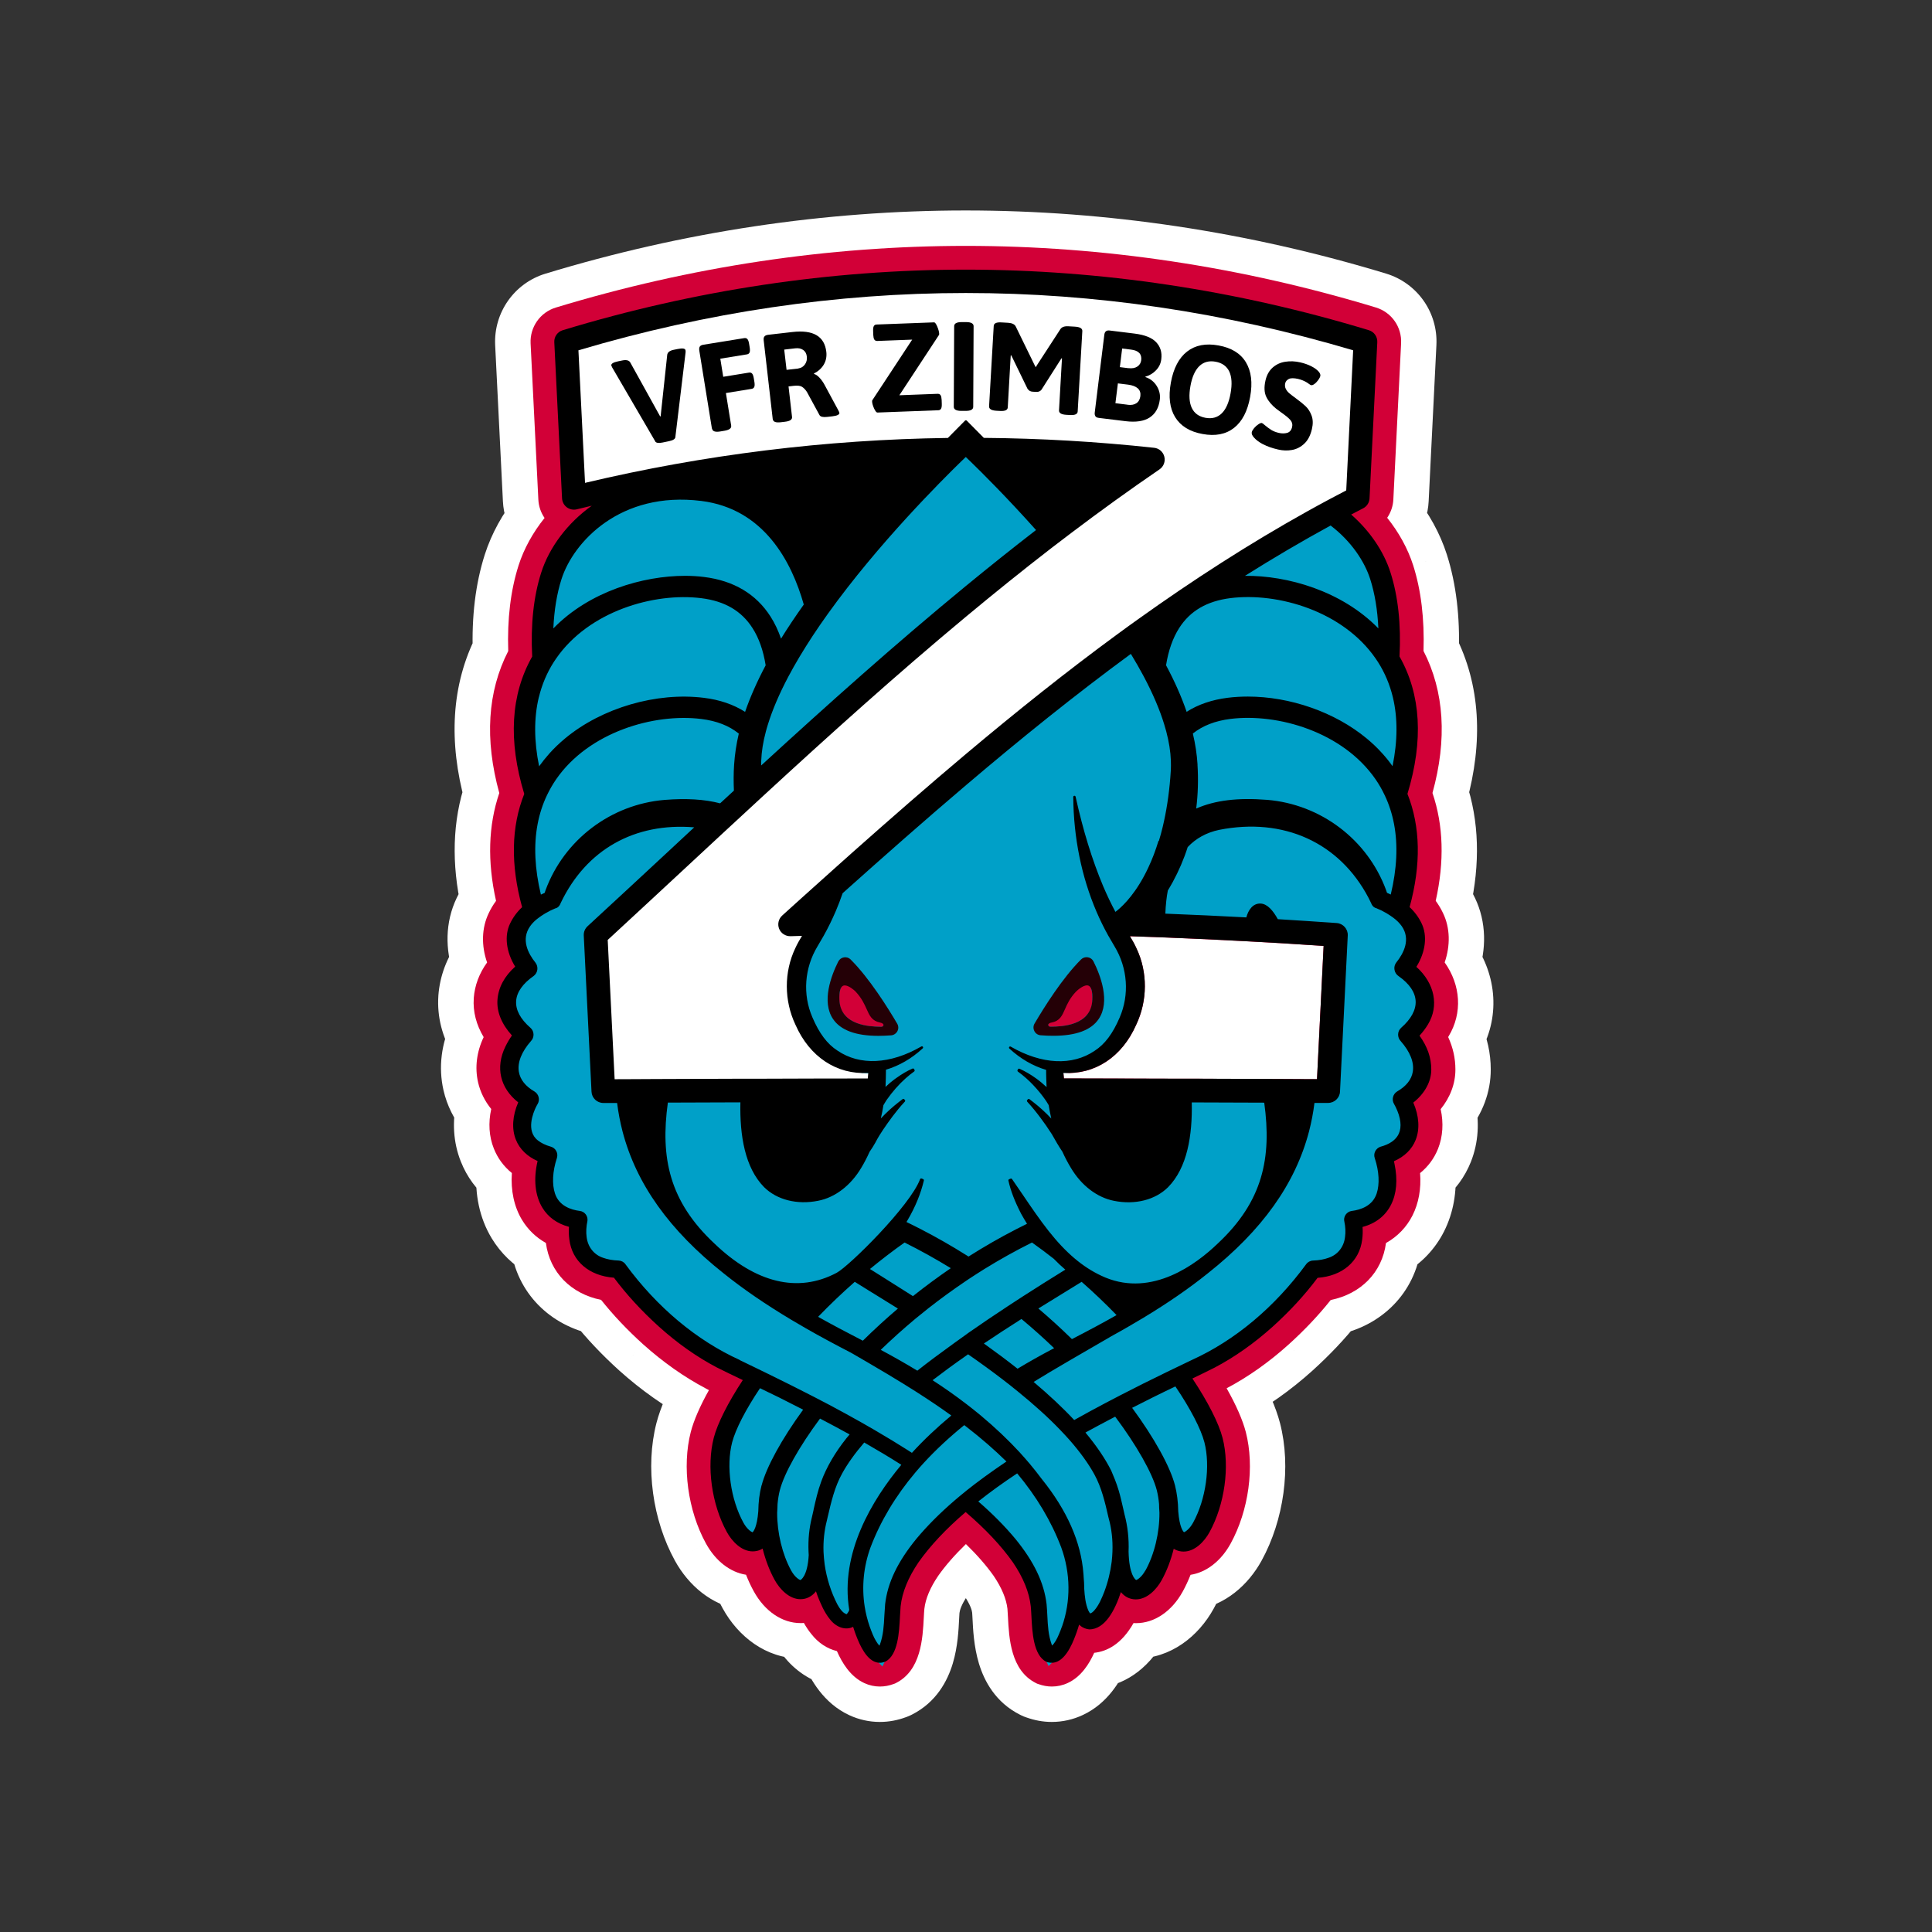 <?xml version="1.0" encoding="UTF-8" standalone="no"?>
<!DOCTYPE svg PUBLIC "-//W3C//DTD SVG 1.1//EN" "http://www.w3.org/Graphics/SVG/1.1/DTD/svg11.dtd">
<svg width="100%" height="100%" viewBox="0 0 800 800" version="1.1" xmlns="http://www.w3.org/2000/svg" xmlns:xlink="http://www.w3.org/1999/xlink" xml:space="preserve" xmlns:serif="http://www.serif.com/" style="fill-rule:evenodd;clip-rule:evenodd;stroke-linejoin:round;stroke-miterlimit:2;">
    <rect x="0" y="0" width="800" height="800" fill="#333333" stroke="none"/>
    <g transform="matrix(1.867,0,0,1.867,400,400)">
        <g transform="matrix(1,0,0,1,-117.5,-168)">
            <path d="M224.473,183.677C224.491,183.647 224.51,183.613 224.522,183.59C227.649,178.42 227.212,172.222 223.649,167.207C224.945,163.432 224.86,159.544 223.296,156.29C222.846,155.333 222.296,154.417 221.662,153.544C223.62,144.81 223.381,136.781 220.944,129.625C224.24,117.694 223.564,107.115 218.958,98.128C219.183,91.029 218.423,84.648 216.662,79.126C215.479,75.435 213.492,71.829 210.901,68.59C211.703,67.406 212.197,66.012 212.267,64.533L213.985,29.895C214.169,26.274 211.873,23.006 208.393,21.95C178.544,12.893 147.949,8.286 117.438,8.286C86.942,8.286 56.346,12.893 26.512,21.964C23.046,23.02 20.75,26.289 20.919,29.909L22.638,64.547C22.708,66.026 23.187,67.434 24.018,68.632C21.427,71.858 19.44,75.45 18.257,79.14C16.496,84.648 15.722,91.043 15.961,98.142C11.355,107.129 10.693,117.708 13.975,129.639C11.538,136.795 11.299,144.824 13.257,153.558C12.623,154.417 12.073,155.333 11.623,156.304C10.059,159.558 9.96,163.446 11.27,167.221C9.538,169.616 8.524,172.292 8.312,175.124L8.312,175.166C8.115,178.11 8.862,181.026 10.51,183.773C8.946,187.055 8.524,190.52 9.27,193.802C9.763,195.957 10.763,197.958 12.186,199.718C11.51,202.789 11.693,205.804 12.764,208.48C13.609,210.621 14.961,212.452 16.764,213.917C16.496,217.791 17.257,221.397 19.018,224.313C20.328,226.468 22.117,228.201 24.314,229.426C25.173,235.948 29.864,240.695 36.555,242.047C39.26,245.442 42.316,248.682 45.852,251.88C50.317,255.88 54.994,259.176 59.783,261.698L59.868,261.754L59.938,261.789L60.004,261.821L60.012,261.825L60.017,261.828C60.169,261.902 60.325,261.979 60.474,262.064C58.502,265.586 57.107,268.783 56.445,271.347C54.473,279.024 55.783,288.743 59.812,296.082C61.939,299.956 65.178,302.463 68.7,303.013C69.207,304.295 69.771,305.52 70.419,306.689C72.841,311.098 76.701,313.732 80.772,313.732L80.773,313.732C81.026,313.732 81.279,313.732 81.533,313.704C81.997,314.535 82.533,315.366 83.195,316.169C84.702,318.113 86.702,319.423 88.857,319.944C89.97,322.48 91.816,325.607 94.943,327.044C96.041,327.551 97.196,327.805 98.394,327.805C99.436,327.805 100.464,327.607 101.479,327.227L101.746,327.128L102,327.002C107.522,324.184 107.888,317.141 108.127,312.465C108.137,312.296 108.146,312.13 108.155,311.969C108.184,311.426 108.211,310.932 108.254,310.563C108.508,308.337 109.536,305.872 111.311,303.266C112.931,300.956 115.001,298.604 117.467,296.209C119.932,298.604 121.988,300.956 123.622,303.266C125.397,305.886 126.425,308.337 126.679,310.563C126.71,310.881 126.733,311.312 126.76,311.805C126.77,311.989 126.78,312.181 126.792,312.38C127.031,317.099 127.397,324.213 132.99,327.03L133.271,327.171L133.567,327.269C134.539,327.621 135.539,327.805 136.525,327.805C137.751,327.805 138.962,327.537 140.089,327.002C143.047,325.621 144.822,322.762 145.921,320.325C148.682,320.029 151.95,318.479 154.64,313.732C154.741,313.732 154.841,313.736 154.94,313.74L154.945,313.74L155.028,313.743L155.097,313.745L155.141,313.746L155.218,313.746C159.289,313.746 163.162,311.112 165.571,306.703C166.205,305.548 166.782,304.309 167.29,303.027C170.811,302.477 174.051,299.97 176.178,296.096C180.207,288.757 181.531,279.052 179.545,271.361C178.854,268.699 177.389,265.36 175.291,261.655C180.038,259.148 184.672,255.88 189.067,251.922C192.617,248.71 195.673,245.47 198.378,242.076C205.069,240.723 209.774,235.962 210.633,229.44C213.168,228.018 215.197,225.933 216.507,223.341C217.887,220.608 218.465,217.397 218.197,213.931C219.986,212.48 221.338,210.649 222.184,208.522C223.24,205.846 223.437,202.817 222.761,199.746C224.874,197.141 226.043,194.07 226.029,190.943C226.029,188.506 225.508,186.125 224.452,183.815L224.423,183.759C224.423,183.759 224.447,183.72 224.473,183.677Z" style="fill:white;"/>
            <path d="M224.522,183.59L217.801,179.524C217.692,179.704 217.59,179.888 217.496,180.077L224.522,183.59ZM224.473,183.677L231.23,187.683L231.23,187.682L224.473,183.677ZM223.649,167.207L216.219,164.657C215.397,167.051 215.78,169.694 217.246,171.758L223.649,167.207ZM223.296,156.29L216.189,159.635C216.198,159.654 216.207,159.673 216.216,159.692L223.296,156.29ZM221.662,153.544L213.998,151.825C213.504,154.026 213.981,156.332 215.306,158.158L221.662,153.544ZM220.944,129.625L213.373,127.533C212.953,129.053 213,130.665 213.508,132.157L220.944,129.625ZM218.958,98.128L211.107,97.879C211.065,99.209 211.361,100.527 211.968,101.711L218.958,98.128ZM216.662,79.126L224.145,76.74L224.142,76.728L216.662,79.126ZM210.901,68.59L204.401,64.179C202.467,67.029 202.615,70.807 204.767,73.496L210.901,68.59ZM212.267,64.533L204.422,64.143C204.421,64.149 204.421,64.154 204.421,64.159L212.267,64.533ZM213.985,29.895L206.141,29.498L206.14,29.505L213.985,29.895ZM208.393,21.95L210.675,14.434L210.674,14.433L208.393,21.95ZM26.512,21.964L24.227,14.449L24.221,14.451L26.512,21.964ZM20.919,29.909L13.073,30.275C13.073,30.283 13.074,30.29 13.074,30.298L20.919,29.909ZM22.638,64.547L30.484,64.173C30.484,64.168 30.483,64.163 30.483,64.158L22.638,64.547ZM24.018,68.632L30.142,73.552C32.322,70.838 32.456,67.013 30.471,64.153L24.018,68.632ZM18.257,79.14L10.777,76.742L10.775,76.748L18.257,79.14ZM15.961,98.142L22.951,101.725C23.56,100.537 23.857,99.212 23.812,97.878L15.961,98.142ZM13.975,129.639L21.41,132.171C21.918,130.681 21.966,129.073 21.549,127.556L13.975,129.639ZM13.257,153.558L19.578,158.221C20.929,156.389 21.419,154.061 20.921,151.839L13.257,153.558ZM11.623,156.304L18.702,159.707C18.718,159.674 18.733,159.642 18.748,159.609L11.623,156.304ZM11.27,167.221L17.634,171.826C19.137,169.749 19.532,167.068 18.691,164.646L11.27,167.221ZM8.312,175.124L0.479,174.539C0.465,174.734 0.457,174.929 0.457,175.124L8.312,175.124ZM8.312,175.166L16.15,175.691C16.161,175.516 16.167,175.341 16.167,175.166L8.312,175.166ZM10.51,183.773L17.601,187.151C18.733,184.774 18.6,181.989 17.245,179.731L10.51,183.773ZM9.27,193.802L1.611,195.544L1.613,195.554L9.27,193.802ZM12.186,199.718L19.857,201.407C20.37,199.076 19.796,196.638 18.296,194.782L12.186,199.718ZM12.764,208.48L20.07,205.596C20.065,205.585 20.061,205.574 20.057,205.563L12.764,208.48ZM16.764,213.917L24.6,214.459C24.776,211.909 23.701,209.433 21.717,207.821L16.764,213.917ZM19.018,224.313L12.294,228.373C12.298,228.38 12.302,228.386 12.306,228.393L19.018,224.313ZM24.314,229.426L32.102,228.4C31.778,225.939 30.308,223.775 28.14,222.566L24.314,229.426ZM36.555,242.047L42.699,237.153C41.547,235.707 39.923,234.714 38.111,234.348L36.555,242.047ZM45.852,251.88L40.583,257.705C40.592,257.714 40.602,257.722 40.611,257.73L45.852,251.88ZM59.783,261.698L64.14,255.162C63.915,255.012 63.682,254.873 63.443,254.747L59.783,261.698ZM59.826,261.726L64.183,255.191L64.182,255.19L59.826,261.726ZM59.868,261.754L55.51,268.289C55.788,268.474 56.077,268.642 56.376,268.79L59.868,261.754ZM59.938,261.789L56.446,268.825C56.454,268.829 56.461,268.833 56.469,268.836L59.938,261.789ZM60.004,261.821L63.479,254.777L63.472,254.774L60.004,261.821ZM60.012,261.825L56.536,268.87C56.543,268.873 56.549,268.876 56.556,268.879L60.012,261.825ZM60.017,261.828L63.48,254.778L63.473,254.774L60.017,261.828ZM60.474,262.064L67.327,265.902C69.434,262.14 68.114,257.384 64.371,255.244L60.474,262.064ZM56.445,271.347L48.84,269.383L48.837,269.393L56.445,271.347ZM59.812,296.082L52.926,299.862L52.926,299.863L59.812,296.082ZM68.7,303.013L76.004,300.123C74.98,297.534 72.662,295.681 69.911,295.252L68.7,303.013ZM70.419,306.689L77.302,302.906C77.298,302.898 77.293,302.89 77.289,302.882L70.419,306.689ZM81.533,313.704L88.388,309.87C86.846,307.113 83.803,305.548 80.664,305.897L81.533,313.704ZM83.195,316.169L89.402,311.356C89.354,311.294 89.305,311.233 89.255,311.172L83.195,316.169ZM88.857,319.944L96.05,316.788C95.065,314.542 93.087,312.886 90.704,312.31L88.857,319.944ZM94.943,327.044L98.234,319.912L98.222,319.906L94.943,327.044ZM101.479,327.227L98.763,319.856C98.749,319.862 98.735,319.867 98.721,319.872L101.479,327.227ZM101.746,327.128L104.462,334.499C104.734,334.399 105,334.284 105.259,334.154L101.746,327.128ZM102,327.002L105.512,334.027C105.532,334.018 105.551,334.008 105.57,333.998L102,327.002ZM108.127,312.465L100.285,312.012C100.284,312.029 100.284,312.046 100.283,312.063L108.127,312.465ZM108.155,311.969L100.311,311.545L108.155,311.969ZM108.254,310.563L116.055,311.481C116.056,311.471 116.057,311.462 116.059,311.452L108.254,310.563ZM111.311,303.266L104.88,298.757C104.859,298.786 104.839,298.815 104.819,298.845L111.311,303.266ZM117.467,296.209L122.94,290.575C119.892,287.614 115.041,287.614 111.993,290.575L117.467,296.209ZM123.622,303.266L130.125,298.861C130.096,298.817 130.066,298.774 130.035,298.73L123.622,303.266ZM126.679,310.563L134.497,309.806C134.493,309.762 134.488,309.718 134.483,309.674L126.679,310.563ZM126.76,311.805L118.916,312.23L126.76,311.805ZM126.792,312.38L134.636,311.982C134.636,311.964 134.635,311.946 134.633,311.928L126.792,312.38ZM132.99,327.03L129.456,334.045C129.463,334.048 129.47,334.052 129.476,334.055L132.99,327.03ZM133.271,327.171L129.758,334.196C130.091,334.362 130.435,334.505 130.787,334.622L133.271,327.171ZM133.567,327.269L136.243,319.884C136.179,319.861 136.115,319.839 136.051,319.817L133.567,327.269ZM140.089,327.002L136.767,319.884C136.751,319.891 136.735,319.899 136.719,319.906L140.089,327.002ZM145.921,320.325L145.084,312.514C142.312,312.811 139.906,314.555 138.76,317.096L145.921,320.325ZM154.64,313.732L154.64,305.877C151.811,305.877 149.201,307.398 147.806,309.859L154.64,313.732ZM154.94,313.74L154.653,321.589L154.666,321.59L154.94,313.74ZM154.945,313.74L155.22,305.89L155.218,305.89L154.945,313.74ZM155.028,313.743L154.754,321.593C154.767,321.593 154.781,321.594 154.794,321.594L155.028,313.743ZM155.097,313.745L154.863,321.596C154.885,321.597 154.907,321.597 154.929,321.598L155.097,313.745ZM155.141,313.746L154.974,321.599L155.008,321.599L155.141,313.746ZM155.195,313.746L155.154,321.601L155.163,321.601L155.195,313.746ZM155.218,313.746L155.186,321.601L155.218,321.601L155.218,313.746ZM165.571,306.703L158.685,302.924C158.683,302.929 158.68,302.933 158.678,302.937L165.571,306.703ZM167.29,303.027L166.079,295.266C163.328,295.695 161.01,297.548 159.985,300.137L167.29,303.027ZM176.178,296.096L183.063,299.877L183.064,299.876L176.178,296.096ZM179.545,271.361L187.15,269.397L187.148,269.39L179.545,271.361ZM175.291,261.655L171.622,254.71C169.744,255.702 168.348,257.411 167.752,259.449C167.155,261.487 167.41,263.68 168.456,265.527L175.291,261.655ZM189.067,251.922L194.324,257.759C194.328,257.755 194.332,257.751 194.337,257.747L189.067,251.922ZM198.378,242.076L196.822,234.376C195.01,234.743 193.386,235.736 192.234,237.181L198.378,242.076ZM210.633,229.44L206.789,222.59C204.63,223.801 203.169,225.96 202.845,228.414L210.633,229.44ZM216.507,223.341L223.517,226.884L223.518,226.883L216.507,223.341ZM218.197,213.931L213.249,207.831C211.245,209.456 210.167,211.963 210.366,214.536L218.197,213.931ZM222.184,208.522L229.483,211.423C229.486,211.417 229.488,211.412 229.49,211.406L222.184,208.522ZM222.761,199.746L216.66,194.799C215.154,196.657 214.576,199.1 215.09,201.436L222.761,199.746ZM226.029,190.943L218.174,190.943L218.174,190.978L226.029,190.943ZM224.452,183.815L231.595,180.548C231.557,180.466 231.518,180.384 231.478,180.303L224.452,183.815ZM224.423,183.759L217.762,179.596C216.312,181.916 216.174,184.823 217.397,187.271L224.423,183.759ZM217.496,180.077C217.54,179.99 217.576,179.921 217.6,179.878C217.624,179.832 217.645,179.796 217.659,179.771C217.686,179.722 217.706,179.688 217.715,179.673L231.23,187.682C231.251,187.646 231.398,187.401 231.548,187.102L217.496,180.077ZM217.246,171.758C219.151,174.439 219.174,177.255 217.801,179.524L231.243,187.655C236.125,179.585 235.274,170.005 230.051,162.657L217.246,171.758ZM216.216,159.692C216.748,160.799 216.956,162.512 216.219,164.657L231.078,169.758C232.933,164.353 232.972,158.29 230.376,152.888L216.216,159.692ZM215.306,158.158C215.674,158.665 215.965,159.158 216.189,159.635L230.404,152.946C229.727,151.507 228.919,150.169 228.019,148.93L215.306,158.158ZM213.508,132.157C215.399,137.709 215.699,144.239 213.998,151.825L229.327,155.262C231.542,145.382 231.363,135.853 228.38,127.093L213.508,132.157ZM211.968,101.711C215.487,108.577 216.267,117.058 213.373,127.533L228.515,131.717C232.214,118.33 231.641,105.654 225.948,94.546L211.968,101.711ZM209.178,81.512C210.611,86.004 211.311,91.464 211.107,97.879L226.809,98.378C227.056,90.594 226.235,83.291 224.145,76.74L209.178,81.512ZM204.767,73.496C206.82,76.063 208.318,78.831 209.182,81.524L224.142,76.728C222.639,72.04 220.165,67.596 217.034,63.682L204.767,73.496ZM204.421,64.159C204.421,64.152 204.422,64.146 204.423,64.141C204.424,64.137 204.425,64.135 204.424,64.136C204.423,64.139 204.417,64.155 204.401,64.179L217.4,73C218.973,70.683 219.97,67.902 220.113,64.906L204.421,64.159ZM206.14,29.505L204.422,64.143L220.112,64.922L221.831,30.284L206.14,29.505ZM206.111,29.466C206.122,29.469 206.127,29.472 206.129,29.473C206.132,29.474 206.133,29.475 206.133,29.475C206.135,29.476 206.136,29.478 206.138,29.481C206.14,29.483 206.141,29.485 206.14,29.484C206.14,29.484 206.14,29.483 206.14,29.484C206.141,29.485 206.141,29.489 206.141,29.498L221.83,30.291C222.196,23.065 217.601,16.537 210.675,14.434L206.111,29.466ZM117.438,16.141C147.157,16.141 176.984,20.628 206.112,29.466L210.674,14.433C180.105,5.157 148.742,0.431 117.438,0.431L117.438,16.141ZM28.797,29.479C57.908,20.628 87.734,16.141 117.438,16.141L117.438,0.431C86.149,0.431 54.784,5.157 24.227,14.449L28.797,29.479ZM28.766,29.542C28.765,29.532 28.766,29.525 28.766,29.522C28.767,29.518 28.767,29.515 28.768,29.513C28.77,29.508 28.772,29.501 28.777,29.495C28.782,29.488 28.786,29.485 28.787,29.484C28.788,29.483 28.788,29.483 28.789,29.482C28.791,29.482 28.794,29.48 28.802,29.478L24.221,14.451C17.307,16.558 12.737,23.081 13.073,30.275L28.766,29.542ZM30.483,64.158L28.765,29.519L13.074,30.298L14.793,64.936L30.483,64.158ZM30.471,64.153C30.473,64.156 30.476,64.16 30.478,64.164C30.48,64.169 30.482,64.173 30.483,64.177L30.485,64.182C30.485,64.182 30.485,64.181 30.485,64.18C30.484,64.179 30.484,64.176 30.484,64.173L14.792,64.92C14.932,67.863 15.889,70.695 17.566,73.111L30.471,64.153ZM25.737,81.538C26.598,78.852 28.092,76.102 30.142,73.552L17.895,63.712C14.761,67.613 12.283,72.047 10.777,76.742L25.737,81.538ZM23.812,97.878C23.596,91.483 24.306,86.013 25.739,81.532L10.775,76.748C8.686,83.282 7.847,90.603 8.111,98.407L23.812,97.878ZM21.549,127.556C18.663,117.068 19.435,108.586 22.951,101.725L8.971,94.56C3.275,105.673 2.722,118.349 6.401,131.723L21.549,127.556ZM20.921,151.839C19.22,144.253 19.52,137.723 21.41,132.171L6.539,127.107C3.556,135.867 3.377,145.396 5.592,155.276L20.921,151.839ZM18.748,159.609C18.966,159.141 19.24,158.678 19.578,158.221L6.935,148.895C6.005,150.156 5.181,151.524 4.497,153L18.748,159.609ZM18.691,164.646C17.959,162.537 18.163,160.829 18.702,159.707L4.543,152.902C1.955,158.288 1.961,164.355 3.85,169.796L18.691,164.646ZM16.145,175.708C16.241,174.421 16.697,173.121 17.634,171.826L4.906,162.617C2.378,166.111 0.806,170.164 0.479,174.539L16.145,175.708ZM16.167,175.166L16.167,175.124L0.457,175.124L0.457,175.166L16.167,175.166ZM17.245,179.731C16.344,178.23 16.069,176.893 16.15,175.691L0.475,174.641C0.161,179.327 1.379,183.822 3.774,187.814L17.245,179.731ZM16.929,192.06C16.604,190.628 16.738,188.962 17.601,187.151L3.418,180.394C1.154,185.148 0.443,190.412 1.611,195.544L16.929,192.06ZM18.296,194.782C17.576,193.89 17.137,192.967 16.927,192.05L1.613,195.554C2.389,198.948 3.951,202.025 6.076,204.655L18.296,194.782ZM20.057,205.563C19.64,204.521 19.478,203.131 19.857,201.407L4.515,198.029C3.542,202.447 3.746,207.086 5.47,211.397L20.057,205.563ZM21.717,207.821C20.94,207.189 20.409,206.456 20.07,205.596L5.457,211.364C6.808,214.786 8.982,217.715 11.811,220.014L21.717,207.821ZM25.742,220.252C24.953,218.946 24.424,217.006 24.6,214.459L8.928,213.376C8.568,218.576 9.561,223.848 12.294,228.373L25.742,220.252ZM28.14,222.566C27.143,222.01 26.343,221.242 25.73,220.233L12.306,228.393C14.313,231.695 17.09,234.391 20.488,236.286L28.14,222.566ZM38.111,234.348C34.435,233.605 32.487,231.325 32.102,228.4L16.527,230.452C17.86,240.571 25.294,247.785 34.999,249.747L38.111,234.348ZM51.121,246.054C47.878,243.121 45.118,240.19 42.699,237.153L30.412,246.942C33.401,250.695 36.755,254.243 40.583,257.705L51.121,246.054ZM63.443,254.747C59.282,252.557 55.13,249.645 51.093,246.029L40.611,257.73C45.505,262.115 50.707,265.796 56.124,268.648L63.443,254.747ZM64.182,255.19L64.14,255.162L55.426,268.234L55.469,268.262L64.182,255.19ZM64.226,255.219L64.183,255.191L55.468,268.261L55.51,268.289L64.226,255.219ZM63.43,254.753L63.36,254.718L56.376,268.79L56.446,268.825L63.43,254.753ZM63.472,254.774L63.407,254.741L56.469,268.836L56.535,268.869L63.472,254.774ZM63.487,254.781L63.479,254.777L56.528,268.865L56.536,268.87L63.487,254.781ZM63.473,254.774L63.468,254.772L56.556,268.879L56.56,268.881L63.473,254.774ZM64.371,255.244C63.973,255.017 63.594,254.834 63.48,254.778L56.553,268.878C56.573,268.887 56.588,268.895 56.603,268.902C56.618,268.91 56.63,268.916 56.64,268.921C56.661,268.931 56.671,268.936 56.674,268.937C56.677,268.939 56.669,268.935 56.653,268.926C56.637,268.918 56.611,268.904 56.576,268.884L64.371,255.244ZM64.05,273.311C64.477,271.659 65.523,269.123 67.327,265.902L53.62,258.226C51.48,262.048 49.737,265.907 48.84,269.383L64.05,273.311ZM66.697,292.302C63.577,286.618 62.604,278.941 64.053,273.301L48.837,269.393C46.342,279.107 47.989,290.869 52.926,299.862L66.697,292.302ZM69.911,295.252C69.338,295.162 67.944,294.573 66.697,292.302L52.926,299.863C55.933,305.339 61.019,309.764 67.489,310.774L69.911,295.252ZM77.289,302.882C76.833,302.059 76.409,301.148 76.004,300.123L61.396,305.902C62.005,307.441 62.708,308.981 63.548,310.497L77.289,302.882ZM80.772,305.877C80.299,305.877 78.738,305.518 77.302,302.906L63.535,310.472C66.945,316.678 73.103,321.587 80.772,321.587L80.772,305.877ZM80.773,305.877L80.772,305.877L80.772,321.587L80.773,321.587L80.773,305.877ZM80.664,305.897C80.743,305.889 80.807,305.884 80.852,305.881C80.897,305.878 80.926,305.877 80.934,305.877C80.942,305.877 80.937,305.877 80.908,305.877L80.773,305.877L80.773,321.587C80.955,321.587 81.643,321.595 82.401,321.511L80.664,305.897ZM89.255,311.172C88.966,310.821 88.687,310.405 88.388,309.87L74.677,317.538C75.307,318.665 76.099,319.911 77.134,321.166L89.255,311.172ZM90.704,312.31C90.403,312.237 89.898,311.996 89.402,311.356L76.987,320.982C79.506,324.231 83.001,326.609 87.011,327.579L90.704,312.31ZM98.222,319.906C98.107,319.854 97.8,319.67 97.352,319.093C96.896,318.504 96.459,317.718 96.05,316.788L81.665,323.101C82.943,326.013 85.781,331.479 91.663,334.181L98.222,319.906ZM98.394,319.95C98.354,319.95 98.332,319.946 98.32,319.943C98.309,319.941 98.282,319.934 98.234,319.912L91.651,334.176C93.777,335.157 96.054,335.659 98.394,335.659L98.394,319.95ZM98.721,319.872C98.519,319.948 98.423,319.95 98.394,319.95L98.394,335.659C100.449,335.659 102.409,335.267 104.237,334.582L98.721,319.872ZM99.031,319.758L98.763,319.856L104.194,334.598L104.462,334.499L99.031,319.758ZM98.487,319.976L98.234,320.103L105.259,334.154L105.512,334.027L98.487,319.976ZM100.283,312.063C100.156,314.541 100.017,316.525 99.523,318.167C99.076,319.65 98.625,319.905 98.43,320.005L105.57,333.998C110.897,331.281 113.389,326.606 114.566,322.694C115.696,318.941 115.859,315.064 115.972,312.866L100.283,312.063ZM100.311,311.545C100.302,311.709 100.294,311.861 100.285,312.012L115.969,312.917C115.98,312.732 115.99,312.552 115.998,312.392L100.311,311.545ZM100.453,309.645C100.374,310.318 100.335,311.101 100.311,311.545L115.998,312.392C116.013,312.109 116.025,311.901 116.037,311.721C116.049,311.534 116.056,311.471 116.055,311.481L100.453,309.645ZM104.819,298.845C102.593,302.112 100.893,305.782 100.45,309.674L116.059,311.452C116.122,310.893 116.479,309.633 117.803,307.688L104.819,298.845ZM111.993,290.575C109.276,293.214 106.854,295.94 104.88,298.757L117.742,307.776C119.007,305.972 120.726,303.993 122.94,301.843L111.993,290.575ZM130.035,298.73C128.066,295.946 125.673,293.23 122.94,290.575L111.993,301.843C114.19,303.977 115.91,305.966 117.209,307.802L130.035,298.73ZM134.483,309.674C134.039,305.773 132.333,302.119 130.125,298.861L117.119,307.672C118.461,309.653 118.812,310.902 118.874,311.452L134.483,309.674ZM134.603,311.38C134.58,310.955 134.548,310.329 134.497,309.806L118.861,311.32C118.871,311.433 118.886,311.668 118.916,312.23L134.603,311.38ZM134.633,311.928C134.623,311.745 134.613,311.566 134.603,311.38L118.916,312.23C118.926,312.412 118.937,312.618 118.95,312.833L134.633,311.928ZM136.524,320.015C136.314,319.909 135.855,319.647 135.404,318.15C134.903,316.49 134.763,314.483 134.636,311.982L118.947,312.778C119.059,314.996 119.223,318.905 120.363,322.686C121.552,326.63 124.073,331.333 129.456,334.045L136.524,320.015ZM136.784,320.145L136.503,320.004L129.476,334.055L129.758,334.196L136.784,320.145ZM136.051,319.817L135.755,319.719L130.787,334.622L131.083,334.721L136.051,319.817ZM136.525,319.95C136.512,319.95 136.415,319.947 136.243,319.884L130.891,334.654C132.663,335.296 134.567,335.659 136.525,335.659L136.525,319.95ZM136.719,319.906C136.684,319.923 136.653,319.933 136.626,319.939C136.598,319.945 136.565,319.95 136.525,319.95L136.525,335.659C138.904,335.659 141.268,335.138 143.459,334.097L136.719,319.906ZM138.76,317.096C138.374,317.953 137.97,318.649 137.561,319.161C137.165,319.658 136.889,319.827 136.767,319.884L143.411,334.12C148.988,331.517 151.763,326.478 153.081,323.553L138.76,317.096ZM147.806,309.859C146.96,311.353 146.245,311.961 145.893,312.2C145.559,312.427 145.305,312.491 145.084,312.514L146.758,328.135C152.216,327.55 157.628,324.391 161.474,317.605L147.806,309.859ZM155.226,305.89C155.151,305.887 154.908,305.877 154.64,305.877L154.64,321.587L154.59,321.587C154.58,321.587 154.575,321.587 154.576,321.587L154.597,321.587C154.603,321.587 154.611,321.588 154.62,321.588C154.63,321.588 154.64,321.589 154.653,321.589L155.226,305.89ZM155.218,305.89L155.213,305.889L154.666,321.59L154.672,321.59L155.218,305.89ZM155.303,305.893L155.22,305.89L154.67,321.59L154.754,321.593L155.303,305.893ZM155.331,305.893L155.263,305.891L154.794,321.594L154.863,321.596L155.331,305.893ZM155.309,305.893L155.265,305.892L154.929,321.598L154.974,321.599L155.309,305.893ZM155.235,305.892L155.266,305.892C155.272,305.892 155.276,305.892 155.275,305.892L155.008,321.599C155.041,321.6 155.093,321.601 155.154,321.601L155.235,305.892ZM155.249,305.892L155.226,305.891L155.163,321.601L155.186,321.601L155.249,305.892ZM158.678,302.937C157.266,305.521 155.702,305.892 155.218,305.892L155.218,321.601C162.875,321.601 169.058,316.703 172.464,310.469L158.678,302.937ZM159.985,300.137C159.59,301.138 159.149,302.078 158.685,302.924L172.457,310.482C173.261,309.018 173.975,307.48 174.594,305.916L159.985,300.137ZM169.293,292.316C168.045,294.587 166.651,295.176 166.079,295.266L168.5,310.788C174.971,309.778 180.056,305.353 183.063,299.877L169.293,292.316ZM171.939,273.325C173.396,278.964 172.417,286.624 169.292,292.317L183.064,299.876C187.996,290.891 189.666,279.14 187.15,269.397L171.939,273.325ZM168.456,265.527C170.382,268.927 171.491,271.595 171.941,273.332L187.148,269.39C186.218,265.802 184.397,261.794 182.125,257.784L168.456,265.527ZM183.81,246.085C179.854,249.648 175.747,252.531 171.622,254.71L178.959,268.601C184.328,265.765 189.49,262.112 194.324,257.759L183.81,246.085ZM192.234,237.181C189.815,240.217 187.056,243.149 183.797,246.097L194.337,257.747C198.178,254.272 201.531,250.724 204.522,246.97L192.234,237.181ZM202.845,228.414C202.46,231.339 200.499,233.633 196.822,234.376L199.934,249.775C209.639,247.813 217.087,240.586 218.421,230.466L202.845,228.414ZM209.497,219.798C208.911,220.957 208.004,221.908 206.789,222.59L214.477,236.29C218.333,234.127 221.483,230.909 223.517,226.884L209.497,219.798ZM210.366,214.536C210.538,216.766 210.146,218.513 209.496,219.799L223.518,226.883C225.629,222.704 226.392,218.027 226.029,213.326L210.366,214.536ZM214.884,205.622C214.542,206.482 214.006,207.217 213.249,207.831L223.145,220.032C225.966,217.744 228.135,214.816 229.483,211.423L214.884,205.622ZM215.09,201.436C215.464,203.134 215.305,204.556 214.877,205.638L229.49,211.406C231.176,207.136 231.411,202.501 230.432,198.057L215.09,201.436ZM218.174,190.978C218.179,192.084 217.769,193.432 216.66,194.799L228.863,204.693C231.979,200.849 233.907,196.056 233.884,190.907L218.174,190.978ZM217.308,187.082C217.908,188.394 218.174,189.663 218.174,190.943L233.884,190.943C233.884,187.349 233.108,183.856 231.595,180.548L217.308,187.082ZM217.397,187.271L217.425,187.327L231.478,180.303L231.449,180.247L217.397,187.271ZM217.716,179.672C217.729,179.649 217.739,179.634 217.743,179.627C217.745,179.623 217.748,179.618 217.751,179.614C217.753,179.611 217.754,179.608 217.756,179.606C217.757,179.604 217.758,179.602 217.759,179.601C217.76,179.6 217.76,179.599 217.761,179.598L217.761,179.597C217.762,179.597 217.762,179.597 217.762,179.596L224.423,183.759C231.084,187.921 231.085,187.921 231.085,187.921L231.085,187.92C231.086,187.92 231.086,187.919 231.086,187.919C231.087,187.918 231.088,187.917 231.088,187.915C231.09,187.913 231.091,187.911 231.093,187.908C231.096,187.903 231.1,187.897 231.104,187.89C231.112,187.877 231.122,187.86 231.134,187.841C231.157,187.805 231.191,187.749 231.23,187.683L217.716,179.672Z" style="fill:white;fill-rule:nonzero;"/>
            <g>
                <path d="M224.437,183.76C224.437,183.76 224.507,183.647 224.536,183.591C227.663,178.421 227.226,172.223 223.662,167.208C224.958,163.433 224.874,159.545 223.31,156.292C222.859,155.334 222.31,154.418 221.676,153.545C223.634,144.811 223.395,136.782 220.958,129.626C224.254,117.695 223.578,107.116 218.972,98.129C219.197,91.03 218.436,84.649 216.676,79.127C215.492,75.437 213.506,71.83 210.914,68.591C211.717,67.407 212.21,66.013 212.281,64.534L213.999,29.896C214.182,26.276 211.886,23.008 208.407,21.951C178.558,12.894 147.963,8.287 117.452,8.287C86.955,8.287 56.36,12.894 26.525,21.965C23.06,23.022 20.764,26.29 20.933,29.91L22.652,64.548C22.722,66.027 23.201,67.436 24.032,68.633C21.44,71.859 19.454,75.451 18.271,79.141C16.51,84.649 15.735,91.044 15.975,98.144C11.368,107.131 10.707,117.709 13.989,129.64C11.552,136.796 11.312,144.825 13.27,153.559C12.636,154.418 12.087,155.334 11.636,156.306C10.073,159.56 9.974,163.447 11.284,167.222C9.551,169.617 8.537,172.293 8.326,175.125L8.326,175.167C8.129,178.111 8.875,181.027 10.523,183.774C8.96,187.056 8.537,190.521 9.284,193.803C9.777,195.958 10.777,197.959 12.2,199.719C11.524,202.79 11.707,205.805 12.777,208.481C13.622,210.622 14.975,212.453 16.778,213.918C16.51,217.792 17.271,221.398 19.031,224.314C20.341,226.469 22.13,228.202 24.328,229.427C25.187,235.949 29.878,240.696 36.569,242.049C39.273,245.443 42.33,248.683 45.866,251.881C50.331,255.881 55.008,259.177 59.797,261.699L59.839,261.727L59.882,261.755C60.079,261.854 60.29,261.952 60.487,262.065C58.515,265.587 57.121,268.784 56.459,271.348C54.487,279.025 55.797,288.744 59.825,296.083C61.952,299.957 65.192,302.464 68.714,303.014C69.221,304.296 69.784,305.521 70.432,306.69C72.855,311.099 76.715,313.733 80.786,313.733C81.039,313.733 81.293,313.733 81.546,313.705C82.011,314.536 82.546,315.367 83.208,316.17C84.716,318.114 86.716,319.424 88.871,319.945C89.984,322.481 91.829,325.608 94.956,327.045C96.055,327.552 97.21,327.806 98.407,327.806C99.45,327.806 100.478,327.608 101.492,327.228L101.76,327.129L102.013,327.003C107.535,324.185 107.902,317.142 108.141,312.466C108.183,311.733 108.211,311.043 108.268,310.564C108.521,308.338 109.55,305.873 111.324,303.267C112.944,300.957 115.015,298.605 117.48,296.21C119.945,298.605 122.002,300.957 123.636,303.267C125.411,305.887 126.439,308.338 126.693,310.564C126.735,311.001 126.763,311.649 126.805,312.381C127.045,317.1 127.411,324.214 133.003,327.031L133.285,327.172L133.581,327.27C134.553,327.622 135.553,327.806 136.539,327.806C137.764,327.806 138.976,327.538 140.103,327.003C143.061,325.622 144.836,322.763 145.934,320.326C148.695,320.03 151.963,318.481 154.654,313.733C154.851,313.733 155.048,313.748 155.231,313.748C159.302,313.748 163.176,311.113 165.585,306.704C166.219,305.549 166.796,304.31 167.303,303.028C170.825,302.479 174.065,299.971 176.192,296.097C180.22,288.759 181.544,279.053 179.558,271.362C178.868,268.7 177.403,265.361 175.304,261.657C180.051,259.149 184.686,255.881 189.081,251.923C192.63,248.711 195.687,245.472 198.392,242.077C205.083,240.724 209.787,235.963 210.647,229.441C213.182,228.019 215.211,225.934 216.521,223.342C217.901,220.609 218.479,217.398 218.211,213.932C220,212.482 221.352,210.65 222.197,208.523C223.254,205.847 223.451,202.818 222.775,199.748C224.888,197.142 226.057,194.071 226.043,190.944C226.043,188.507 225.522,186.126 224.465,183.816L224.437,183.76Z" style="fill:rgb(210,0,55);fill-rule:nonzero;"/>
                <path d="M204.126,28.909C175.502,20.401 146.344,16.091 117.467,16.091C88.59,16.091 59.418,20.401 30.808,28.909L28.822,29.501L30.541,64.139L33.612,63.407C59.77,57.223 86.66,53.898 113.509,53.518L114.593,53.518L115.354,52.729C116.058,52.011 116.763,51.292 117.481,50.574C118.185,51.292 118.89,51.997 119.58,52.701L120.341,53.476L121.439,53.476C133.92,53.574 146.527,54.307 158.937,55.659C152.57,59.998 145.963,64.759 139.301,69.802C137.836,70.915 136.371,72.027 134.92,73.154C128.694,77.958 122.439,82.987 115.791,88.508C99.07,102.411 82.998,117.033 70.87,128.203C67.841,130.992 64.813,133.782 61.812,136.571C59.037,139.148 56.276,141.712 53.516,144.276L53.403,144.374C47.796,149.586 42.007,154.967 36.274,160.25L35.372,161.081L37.091,195.733L52.262,195.648C57.417,195.62 62.573,195.606 67.743,195.592L72.194,195.592C80.04,195.55 87.886,195.536 95.746,195.522L98.155,195.522L98.366,193.113C98.394,192.718 98.437,192.324 98.465,191.915L98.69,188.873L95.69,189.056C89.759,189.408 84.801,186.084 82.111,179.942L82.082,179.872C79.885,175.237 79.857,169.744 82.026,165.194L82.054,165.137C82.463,164.222 83.012,163.306 83.392,162.686L84.533,160.743L82.054,158.63L80.026,158.686C79.561,158.686 79.096,158.714 78.631,158.728L78.533,158.728C79.998,157.404 81.463,156.094 82.913,154.784C85.435,152.516 87.956,150.248 90.45,148.023C91.731,146.882 92.999,145.755 94.267,144.614C103.479,136.416 111.635,129.344 119.186,122.991C131.229,112.863 142.202,104.172 152.753,96.453C154.246,95.368 155.725,94.284 157.232,93.213C170.023,84.057 182.193,76.296 194.462,69.464C196.082,68.562 197.759,67.647 199.463,66.745C200.674,66.097 201.872,65.463 203.097,64.829L204.435,64.139L206.154,29.501L204.168,28.909L204.126,28.909Z" style="fill:white;fill-rule:nonzero;"/>
                <path d="M219.831,175.661C219.69,172.957 218.183,170.534 215.337,168.421C218.155,164.646 218.493,160.857 216.281,157.687C215.661,156.786 214.83,155.955 213.844,155.222C213.802,155.194 213.746,155.152 213.703,155.124L214.267,152.771C215.732,146.728 215.985,141.108 215.028,136.051C214.591,133.769 213.901,131.571 212.971,129.515L213.436,130.163L214.661,124.204C215.887,118.246 215.901,112.71 214.718,107.766C213.971,104.681 212.76,101.807 211.097,99.187C211.041,99.089 210.971,98.99 210.9,98.891L211.886,99.906L211.576,93.003C211.379,88.707 210.731,84.791 209.633,81.368C208.083,76.494 204.547,71.705 199.941,68.212L198.589,67.183L197.096,68C190.785,71.437 184.348,75.227 177.967,79.241L170.106,84.185L173.727,84.157C168.796,85.214 165.035,87.721 162.528,91.651C160.922,94.173 159.809,97.286 159.232,100.906L159.091,101.779L159.5,102.554C161.345,106.019 162.824,109.357 163.894,112.499L164.881,115.4L164.824,115.443L165.204,117.063C165.726,119.274 166.05,121.401 166.176,123.542C166.374,126.655 166.289,129.768 165.909,132.783L165.331,137.375L169.571,135.516C173.346,133.868 177.924,133.318 184.01,133.797C191.405,134.417 198.152,137.924 202.899,143.319C195.419,135.924 184.827,132.952 173.036,135.29C169.712,135.995 166.909,137.53 164.711,139.882L164.303,140.319L164.12,140.882C163.303,143.418 162.246,145.883 160.993,148.193C160.641,148.855 160.302,149.433 159.978,149.968L159.725,150.377L159.64,150.856C159.5,151.63 159.373,152.447 159.274,153.278C159.176,154.18 159.105,155.152 159.049,156.349L158.936,158.983L161.57,159.082C167.599,159.307 173.628,159.589 179.488,159.899L181.615,160.012L182.164,157.955C182.333,157.307 182.573,156.969 182.686,156.856C182.855,156.955 183.446,157.377 184.32,158.955L185.024,160.223L186.461,160.307C190.968,160.575 195.363,160.857 199.504,161.153L197.786,195.791L192.433,195.762L192.151,198.087C191.898,200.143 191.518,202.158 191.01,204.087C189.672,209.187 187.447,214.018 184.305,218.653C186.728,212.722 187.278,206.045 186.165,198.002L185.855,195.748L183.573,195.748C178.22,195.72 172.853,195.692 167.486,195.678L164.782,195.678L164.838,198.368C165.007,206.369 163.5,212.06 160.359,215.244C158.133,217.455 154.555,218.315 150.724,217.554C147.695,216.976 144.836,214.737 142.864,211.412C142.258,210.398 141.68,209.299 141.159,208.158L141.061,207.947L140.934,207.764C140.624,207.313 140.328,206.834 140.018,206.327L138.849,201.298C138.638,200.383 138.455,199.439 138.3,198.495L138.229,198.03L138.032,197.678L137.891,194.776C137.863,194.241 137.849,193.579 137.835,192.931C137.835,192.551 137.821,192.17 137.821,191.818C141.328,191.889 144.582,190.973 147.399,189.057C150.104,187.325 152.175,184.606 153.921,180.535C156.457,174.704 155.978,167.914 152.654,162.406L151.344,160.167L151.273,160.054C151.118,159.758 150.949,159.476 150.794,159.18L152.147,158.18C153.612,157.096 156.457,154.532 159.19,149.475C159.542,148.827 159.894,148.123 160.246,147.376C161.162,145.418 161.965,143.305 162.641,141.08C162.937,140.094 163.232,139.023 163.5,137.896C164.345,134.417 164.937,130.599 165.261,126.557C165.317,125.937 165.359,125.317 165.402,124.683C165.444,124.021 165.444,123.303 165.416,122.486C165.345,120.274 164.965,117.894 164.303,115.4C164.134,114.781 163.979,114.217 163.81,113.696C162.768,110.315 161.176,106.611 159.105,102.681C158.26,101.089 157.274,99.356 156.161,97.525L154.668,95.06L152.344,96.764C140.948,105.132 128.947,114.682 115.663,125.965C107.507,132.896 98.788,140.53 88.209,150.01L87.702,150.461L87.477,151.109C87.026,152.419 86.533,153.687 86.012,154.898C85.265,156.645 84.434,158.363 83.532,159.969L83.42,160.167C83.237,160.476 82.124,162.378 82.124,162.378C78.785,167.914 78.307,174.704 80.842,180.521C82.589,184.606 84.659,187.325 87.364,189.057C90.181,190.973 93.449,191.903 96.943,191.818C96.943,192.17 96.943,192.551 96.929,192.931C96.914,193.579 96.886,194.241 96.872,194.776L96.731,197.706L96.534,198.059L96.45,198.552C96.295,199.481 96.112,200.411 95.9,201.327L94.717,206.412C94.449,206.848 94.153,207.313 93.787,207.834L93.646,208.032L93.548,208.257C93.055,209.356 92.491,210.44 91.872,211.469C89.914,214.779 87.054,217.019 83.997,217.596C80.194,218.357 76.616,217.483 74.419,215.3C71.263,212.088 69.742,206.398 69.925,198.397L69.982,195.706L67.291,195.706C61.924,195.734 56.557,195.748 51.205,195.777L48.923,195.777L48.613,198.044C47.5,206.088 48.049,212.765 50.472,218.695C47.331,214.06 45.105,209.229 43.767,204.13C43.26,202.2 42.88,200.186 42.626,198.143L42.344,195.819L36.977,195.847L35.259,161.209C41.33,155.617 47.472,149.912 53.416,144.39L63.291,135.22L57.346,134.727C47.275,133.882 38.485,136.924 32.033,143.235C36.766,137.938 43.457,134.487 50.768,133.882C55.318,133.529 59.065,133.741 62.206,134.572L63.6,134.938L68.629,130.304L68.573,129.078C68.488,127.205 68.502,125.373 68.615,123.641C68.756,121.5 69.066,119.387 69.587,117.161L69.967,115.541L69.911,115.499L70.897,112.597C71.968,109.456 73.447,106.118 75.292,102.652L75.701,101.878L75.63,101.455L75.686,101.61L78.616,96.891C80.081,94.525 81.758,92.017 83.575,89.468L84.307,88.439L83.969,87.228C79.786,72.48 71.165,63.873 59.036,62.366C39.471,59.915 28.075,72.466 25.187,81.495C24.089,84.918 23.441,88.834 23.243,93.13L22.933,100.046L23.92,99.032C23.863,99.131 23.793,99.215 23.736,99.314C22.074,101.934 20.849,104.808 20.116,107.892C18.933,112.837 18.947,118.373 20.173,124.331L21.398,130.29L21.863,129.642C20.933,131.698 20.243,133.882 19.806,136.178C18.848,141.235 19.116,146.855 20.567,152.898L21.13,155.25C21.13,155.25 21.06,155.307 21.018,155.335C20.018,156.082 19.187,156.913 18.553,157.828C16.341,161.012 16.679,164.815 19.496,168.548C16.003,171.168 15.116,173.901 15.017,175.76C14.862,178.45 16.087,181.028 18.637,183.409C15.609,187.029 15.327,190.072 15.651,192.016C15.919,193.664 16.876,195.988 19.863,197.904C19.806,198.016 19.736,198.143 19.68,198.256C17.538,202.637 18.003,206.707 20.905,208.919C21.736,209.567 22.764,210.116 23.99,210.525C23.018,213.807 22.933,216.948 23.765,219.413C24.737,222.357 27.202,224.301 30.723,224.935C30.526,226.189 30.498,227.428 30.667,228.555C31.047,231.711 33.104,234.288 36.034,235.288C37.189,235.711 38.499,235.965 39.936,236.049C47.162,245.825 56.219,253.375 66.08,257.855C66.798,258.193 67.516,258.545 68.221,258.883L69.066,259.291C69.348,259.432 69.629,259.559 69.911,259.7L69.531,260.277C66.136,265.348 63.812,269.912 62.995,273.096C61.445,279.097 62.558,287.027 65.742,292.831C66.728,294.62 68.207,295.958 69.503,296.254L70.813,296.535L71.813,295.648C72.376,295.141 72.841,294.394 73.193,293.408C73.672,297 74.771,300.55 76.349,303.424C77.306,305.156 79.025,306.903 80.729,306.903L83.194,306.903L83.293,305.452C83.561,305.114 83.828,304.691 84.068,304.184C84.645,306.508 85.476,308.79 86.561,310.889L86.603,310.96C87.251,312.143 88.336,313.777 90.111,314.355L90.336,314.425L90.562,314.453C90.702,314.467 90.843,314.481 90.97,314.481C91.928,314.481 92.59,313.988 93.027,313.495C93.21,314.171 93.407,314.833 93.646,315.496L93.689,315.608C94.069,316.637 94.59,318.045 95.238,319.102C95.604,319.721 95.985,320.229 96.365,320.637L98.957,323.356L100.619,319.989C100.69,319.862 100.746,319.721 100.802,319.566L100.844,319.468C101.732,317.003 101.859,314.594 101.971,312.27C102.014,311.495 102.056,310.692 102.126,309.889C102.633,305.649 104.648,301.48 108.465,296.803C110.803,294 113.466,291.324 116.621,288.619C116.875,288.394 117.156,288.168 117.424,287.943L118.438,288.83C121.495,291.478 124.087,294.084 126.341,296.789C130.172,301.48 132.2,305.649 132.693,309.889C132.764,310.692 132.806,311.509 132.848,312.312C132.961,314.622 133.088,317.017 133.975,319.468L134.018,319.566C134.074,319.693 134.13,319.82 134.187,319.947L135.821,323.271L138.412,320.637C139.201,319.834 139.877,318.735 140.469,317.284C140.723,316.721 141.047,315.82 141.187,315.439C141.568,314.34 141.892,313.214 142.131,312.073L142.173,312.171C142.483,312.805 142.878,313.467 143.582,313.904L144.526,314.495L145.611,314.228C146.582,313.988 147.259,313.368 147.794,312.805L147.85,312.735C149.16,311.241 149.907,309.382 150.513,307.889L150.513,307.833C151.034,306.494 151.442,305.128 151.766,303.734C152.33,305.241 153.076,306.058 153.752,306.48L154.612,307.03L155.612,306.861C156.964,306.621 158.499,305.269 159.514,303.424C161.077,300.564 162.176,297.014 162.655,293.408C163.007,294.423 163.472,295.169 164.063,295.676L165.05,296.521L166.317,296.254C167.627,295.972 169.12,294.634 170.106,292.831C173.29,287.027 174.389,279.097 172.853,273.096C172.008,269.814 169.585,265.123 166.05,259.883L165.669,259.32C165.951,259.179 166.233,259.052 166.5,258.911L168.67,257.869C178.572,253.361 187.616,245.825 194.842,236.049C196.279,235.965 197.603,235.711 198.744,235.303C201.688,234.302 203.73,231.725 204.111,228.569C204.266,227.414 204.252,226.146 204.054,224.949C207.576,224.301 210.041,222.357 210.999,219.441C211.83,216.948 211.76,213.821 210.788,210.553C213.239,209.75 214.929,208.37 215.802,206.468C216.521,204.89 217,202.2 215.084,198.27C215.013,198.143 214.957,198.016 214.901,197.904C217.873,195.988 218.831,193.664 219.113,192.001C219.422,190.058 219.155,187.029 216.126,183.409C219.282,180.451 219.859,177.648 219.761,175.802L219.831,175.661ZM90.97,169.365C94.139,172.802 97.238,177.577 99.21,180.845C98.816,180.859 98.436,180.873 98.07,180.873C95.266,180.873 91.618,180.423 90.195,178.31C88.561,175.887 89.899,171.83 90.984,169.379L90.97,169.365ZM102.352,227.189C101.929,227.485 101.521,227.795 101.098,228.104C101.492,227.668 101.887,227.231 102.281,226.794L102.662,226.978L102.366,227.189L102.352,227.189ZM155.499,243.797C154.978,244.106 154.457,244.416 153.921,244.74L152.795,243.585C151.696,242.458 150.583,241.36 149.442,240.261C151.344,240.824 153.189,241.064 154.992,241.064C157.204,241.064 159.316,240.698 161.331,240.078C159.485,241.317 157.542,242.543 155.485,243.782L155.499,243.797ZM143.962,169.365C145.047,171.816 146.371,175.887 144.751,178.296C143.314,180.423 139.68,180.859 136.877,180.859C136.511,180.859 136.116,180.859 135.736,180.831C137.708,177.563 140.807,172.788 143.977,169.351L143.962,169.365ZM87.181,239.655C85.688,241.078 84.223,242.515 82.814,243.98L81.701,245.135C81.18,244.825 80.659,244.529 80.124,244.205C77.813,242.825 75.658,241.458 73.616,240.092C78.87,241.641 83.462,241.05 87.195,239.655L87.181,239.655Z" style="fill:rgb(0,160,200);fill-rule:nonzero;"/>
                <path d="M75.741,102.61C73.656,106.54 72.078,110.259 71.022,113.654C70.853,114.189 70.698,114.738 70.543,115.33C69.881,117.809 69.515,120.19 69.43,122.387C69.416,122.81 69.416,123.19 69.416,123.556L69.458,129.486L73.825,125.472C91.771,109.005 105.73,96.75 119.112,85.763C124.352,81.452 129.578,77.283 134.635,73.381L136.875,71.648L135.002,69.535C128.367,62.098 122.563,56.351 120.366,54.224C119.845,53.731 119.479,53.364 119.267,53.167L117.549,51.533L115.746,53.083L115.619,53.21C115.408,53.407 115.041,53.759 114.548,54.238C110.407,58.266 95.997,72.606 84.728,88.327C83.545,89.975 82.389,91.651 81.305,93.299C79.178,96.525 77.304,99.652 75.755,102.596L75.741,102.61Z" style="fill:rgb(0,160,200);fill-rule:nonzero;"/>
                <path d="M98.478,180.548C96.632,180.196 96.125,179.041 95.477,177.562C94.998,176.463 94.392,175.111 93.04,173.688C92.744,173.378 91.519,172.307 90.617,172.307C90.491,172.307 90.364,172.321 90.265,172.378C89.645,172.645 89.35,173.73 89.434,175.519C89.674,181.294 96.322,181.435 98.506,181.478L98.759,181.478C99.027,181.506 99.21,181.294 99.238,181.125C99.266,180.872 98.985,180.661 98.506,180.562L98.478,180.548Z" style="fill:rgb(210,0,55);fill-rule:nonzero;"/>
                <path d="M139.102,191.717L139.102,191.76C139.144,192.154 139.186,192.548 139.214,192.943C147.074,192.943 154.92,192.971 162.752,192.999L167.218,192.999C172.387,193.013 177.543,193.042 182.698,193.056C183.938,193.056 185.164,193.056 186.403,193.07C188.136,193.07 189.854,193.084 191.587,193.098C192.784,193.098 193.996,193.098 195.193,193.112L195.348,193.112L196.813,163.559C194.221,163.376 191.615,163.207 189.009,163.052C187.671,162.967 186.347,162.897 185.009,162.812C184.262,162.77 183.501,162.728 182.755,162.686C181.543,162.615 180.318,162.559 179.106,162.488C173.345,162.179 167.584,161.911 161.809,161.686C159.963,161.615 158.104,161.545 156.245,161.488C155.442,161.46 154.653,161.432 153.85,161.404C154.315,162.164 154.864,163.122 155.315,164.108C157.808,169.363 157.794,175.687 155.244,181.04C152.117,188.168 146.102,192.14 139.102,191.717Z" style="fill:white;fill-rule:nonzero;"/>
                <path d="M136.174,181.476L136.441,181.476C138.625,181.419 145.259,181.279 145.499,175.517C145.569,173.728 145.288,172.644 144.668,172.376C143.766,171.996 142.217,173.348 141.879,173.7C140.541,175.123 139.935,176.489 139.442,177.574C138.794,179.039 138.273,180.194 136.441,180.56C135.963,180.659 135.681,180.87 135.709,181.124C135.723,181.307 135.906,181.49 136.16,181.49L136.174,181.476Z" style="fill:rgb(210,0,55);fill-rule:nonzero;"/>
                <path d="M91.928,166.561C91.533,166.166 90.984,165.997 90.435,166.082C89.885,166.166 89.42,166.518 89.167,167.012C87.617,170.11 85.406,175.9 88.012,179.76C89.688,182.239 93.055,183.492 98.069,183.492C98.957,183.492 99.9,183.45 100.886,183.38C101.478,183.337 101.999,182.985 102.281,182.464C102.563,181.929 102.549,181.309 102.239,180.788C100.154,177.238 96.055,170.688 91.928,166.575L91.928,166.561ZM98.745,181.478L98.492,181.478C96.309,181.422 89.674,181.281 89.42,175.52C89.35,173.731 89.632,172.646 90.251,172.378C90.364,172.336 90.477,172.308 90.604,172.308C91.505,172.308 92.745,173.378 93.026,173.688C94.365,175.111 94.97,176.477 95.463,177.562C96.111,179.027 96.632,180.182 98.464,180.548C98.943,180.647 99.224,180.858 99.196,181.112C99.182,181.295 98.985,181.492 98.717,181.478L98.745,181.478Z" style="fill:rgb(36,0,6);fill-rule:nonzero;"/>
                <path d="M132.668,182.448C132.95,182.984 133.457,183.322 134.063,183.364C135.049,183.449 135.992,183.477 136.88,183.477C141.895,183.477 145.275,182.223 146.937,179.744C149.543,175.884 147.332,170.095 145.782,166.996C145.529,166.489 145.064,166.151 144.515,166.066C143.965,165.982 143.416,166.151 143.021,166.545C138.894,170.644 134.795,177.208 132.71,180.758C132.4,181.279 132.386,181.899 132.668,182.434L132.668,182.448ZM136.457,180.547C138.303,180.195 138.81,179.04 139.458,177.561C139.937,176.462 140.542,175.11 141.895,173.687C142.233,173.335 143.782,171.982 144.684,172.363C145.303,172.63 145.599,173.715 145.515,175.504C145.275,181.279 138.627,181.42 136.457,181.462L136.19,181.462C135.936,181.462 135.753,181.279 135.739,181.096C135.711,180.843 135.992,180.631 136.471,180.533L136.457,180.547Z" style="fill:rgb(36,0,6);fill-rule:nonzero;"/>
                <path d="M217.438,168.109C219.438,164.841 219.861,161.277 218.551,158.559C217.917,157.22 217.015,155.995 215.889,154.938C218.466,145.515 218.297,137.077 215.41,129.823C219.002,118.004 218.41,107.75 213.649,99.354C214.015,92.283 213.339,86.028 211.649,80.732C210.141,75.999 207.028,71.463 202.929,67.871C203.817,67.406 204.69,66.942 205.577,66.491C206.409,66.068 206.958,65.223 207,64.279L208.719,29.641C208.775,28.43 208.014,27.345 206.859,26.993C177.518,18.077 147.429,13.555 117.454,13.555C87.478,13.555 57.39,18.077 28.049,26.993C26.894,27.345 26.133,28.43 26.189,29.641L27.908,64.279C27.95,65.068 28.33,65.787 28.964,66.266C29.598,66.73 30.401,66.899 31.162,66.716C32.274,66.449 33.387,66.181 34.5,65.913C29.161,69.717 25.09,75.098 23.287,80.746C21.597,86.028 20.921,92.297 21.287,99.368C16.526,107.764 15.92,118.018 19.526,129.837C16.625,137.091 16.47,145.529 19.047,154.953C17.921,156.009 17.033,157.22 16.385,158.573C15.075,161.291 15.498,164.855 17.512,168.137C15.103,170.292 13.779,172.786 13.582,175.518C13.399,178.167 14.512,180.899 16.794,183.407C16.244,184.196 15.765,184.998 15.343,185.872C13.089,190.478 14.16,195.084 18.188,198.24C16.906,201.198 16.709,204.128 17.667,206.522C18.498,208.607 20.16,210.227 22.485,211.255C21.541,215.228 21.907,218.89 23.527,221.58C24.809,223.707 26.809,225.144 29.443,225.849C29.373,226.806 29.401,227.736 29.528,228.666C30.133,233.497 33.923,236.723 39.416,237.132C42.248,240.907 45.501,244.457 49.389,247.978C53.502,251.683 57.827,254.725 62.236,257.036C64.166,258.007 66.138,258.951 67.997,259.839C64.715,264.825 62.377,269.474 61.56,272.629C59.926,278.982 61.081,287.377 64.447,293.519C65.588,295.604 67.701,297.829 70.195,297.829C70.533,297.829 70.857,297.787 71.181,297.717C71.603,297.618 72.012,297.449 72.392,297.209C73.026,299.745 73.913,302.069 75.04,304.126C76.181,306.211 78.294,308.436 80.787,308.436C81.126,308.436 81.45,308.394 81.774,308.324C82.731,308.084 83.562,307.535 84.225,306.69C84.351,307.07 84.464,307.422 84.591,307.746C85.267,309.422 86.042,311.31 87.309,312.873C88.732,314.733 90.845,315.395 92.465,314.564C92.592,314.972 92.719,315.338 92.845,315.719C93.493,317.494 94.846,321.212 97.128,322.255C97.536,322.438 97.959,322.537 98.381,322.537C98.776,322.537 99.184,322.452 99.593,322.297C102.41,320.86 102.677,315.846 102.861,312.183C102.903,311.366 102.945,310.605 103.001,310C103.339,306.901 104.678,303.619 106.96,300.266C109.537,296.604 113.059,292.843 117.426,289.11C121.807,292.857 125.328,296.604 127.906,300.266C130.188,303.619 131.526,306.901 131.864,310C131.92,310.577 131.963,311.296 132.005,312.113C132.188,315.817 132.456,320.888 135.315,322.325C136.175,322.635 137.02,322.607 137.809,322.241C140.09,321.17 141.415,317.508 142.048,315.747C142.232,315.24 142.401,314.69 142.584,314.085C143.204,314.676 143.95,315.029 144.838,315.127L144.852,315.127C148.373,315.127 150.585,310.746 151.853,306.859C152.5,307.647 153.289,308.154 154.191,308.366C154.515,308.45 154.853,308.478 155.177,308.478C157.67,308.478 159.783,306.253 160.924,304.168C162.051,302.111 162.938,299.787 163.572,297.252C163.953,297.491 164.361,297.66 164.784,297.759C165.108,297.843 165.446,297.872 165.77,297.872C168.263,297.872 170.376,295.646 171.517,293.561C174.884,287.42 176.039,279.024 174.405,272.671C173.573,269.417 171.137,264.628 167.714,259.487C169.559,258.599 171.122,257.853 172.658,257.064C177.053,254.754 181.377,251.711 185.505,248.006C189.392,244.485 192.646,240.949 195.478,237.16C200.971,236.765 204.76,233.526 205.366,228.694C205.493,227.764 205.521,226.835 205.451,225.877C211.325,224.327 214.043,218.989 212.536,211.889C212.494,211.692 212.452,211.495 212.409,211.297C214.748,210.283 216.41,208.649 217.227,206.579C218.185,204.184 217.987,201.24 216.706,198.296C219.255,196.282 220.706,193.605 220.692,190.943C220.692,188.351 219.847,185.9 218.086,183.449C218.847,182.618 219.452,181.801 219.96,180.956C222.467,176.828 221.453,171.842 217.382,168.18L217.438,168.109ZM212.17,108.383C213.269,112.961 213.24,118.103 212.099,123.681C211.423,122.709 210.663,121.765 209.831,120.85C208.789,119.681 207.606,118.554 206.338,117.511C199.295,111.68 189.364,108.243 180.011,108.243C178.504,108.243 177.011,108.327 175.546,108.51C172.066,108.947 168.995,109.989 166.432,111.623C165.319,108.355 163.784,104.876 161.868,101.298C162.389,98.044 163.361,95.269 164.77,93.058C167.207,89.24 170.925,87.071 176.137,86.409C186.646,85.099 201.084,89.268 208.352,99.805C208.536,100.073 208.705,100.34 208.888,100.608C210.395,102.974 211.494,105.594 212.17,108.383ZM168.855,123.357C168.714,121.061 168.376,118.807 167.812,116.441C170.01,114.694 172.728,113.638 176.123,113.201C186.631,111.891 201.07,116.06 208.338,126.597C209.099,127.696 209.789,128.907 210.381,130.161C211.325,132.147 212.015,134.288 212.437,136.528C213.325,141.218 213.071,146.473 211.705,152.149C211.437,152.023 211.156,151.896 210.874,151.769C210.803,151.558 210.733,151.361 210.663,151.149C206.549,139.979 196.182,132.119 184.265,131.147C177.743,130.64 172.742,131.245 168.559,133.077C168.953,129.893 169.052,126.625 168.841,123.343L168.855,123.357ZM155.318,164.094C154.881,163.108 154.332,162.165 153.853,161.39C154.656,161.418 155.445,161.446 156.247,161.474C158.107,161.531 159.952,161.601 161.811,161.672C167.587,161.897 173.348,162.165 179.109,162.475C180.321,162.545 181.546,162.601 182.758,162.672C183.504,162.714 184.265,162.756 185.012,162.799C186.35,162.883 187.688,162.954 189.012,163.038C191.618,163.193 194.21,163.362 196.816,163.545L195.351,193.098L195.196,193.098C193.999,193.098 192.787,193.098 191.59,193.084C189.871,193.084 188.139,193.07 186.406,193.056C185.166,193.056 183.941,193.056 182.701,193.042C177.546,193.014 172.39,192.999 167.221,192.985L162.755,192.985C154.909,192.957 147.063,192.943 139.217,192.929C139.175,192.535 139.147,192.14 139.104,191.746L139.104,191.704C146.105,192.112 152.12,188.14 155.247,181.026C157.783,175.673 157.811,169.349 155.318,164.094ZM160.192,140.246C159.558,142.345 158.797,144.346 157.924,146.191C157.6,146.895 157.262,147.543 156.938,148.149C154.36,152.91 151.698,155.206 150.641,155.995C149.683,154.206 148.768,152.29 147.922,150.304C145.471,144.458 143.471,137.965 141.809,130.457C141.781,130.33 141.668,130.231 141.527,130.245C141.401,130.259 141.288,130.372 141.288,130.513C141.358,139.542 143.133,148.219 146.429,155.924C147.218,157.756 148.091,159.545 149.049,161.263C149.078,161.305 149.106,161.362 149.134,161.404L150.458,163.672C153.36,168.475 153.768,174.363 151.585,179.42C150.049,183.012 148.289,185.351 146.035,186.802C141.077,190.182 134.301,189.858 127.427,185.886C127.314,185.815 127.159,185.844 127.089,185.956C127.004,186.069 127.018,186.21 127.117,186.308C129.582,188.576 132.329,190.168 135.273,191.041C135.273,191.577 135.273,192.253 135.301,192.943C135.315,193.619 135.343,194.295 135.372,194.859C134.625,194.155 133.864,193.521 133.061,192.943C131.878,192.084 130.653,191.365 129.371,190.788C129.244,190.732 129.089,190.788 129.033,190.901L128.934,191.084C128.878,191.196 128.906,191.337 129.019,191.422C129.667,191.887 130.286,192.394 130.892,192.929C131.399,193.38 131.892,193.859 132.371,194.366C133.456,195.507 134.371,196.634 135.16,197.775C135.259,197.916 135.343,198.056 135.428,198.183C135.569,198.423 135.71,198.648 135.836,198.859C136.005,199.874 136.189,200.86 136.414,201.832C135.118,200.451 133.78,199.24 132.413,198.183C132.132,197.958 131.85,197.747 131.568,197.535C131.456,197.451 131.301,197.479 131.216,197.577L131.075,197.732C130.991,197.831 130.991,197.986 131.075,198.085C131.103,198.113 131.132,198.141 131.16,198.183C132.174,199.296 133.104,200.437 133.963,201.592C134.794,202.691 135.71,204.001 136.527,205.283C137.33,206.719 138.076,208.001 138.879,209.185C139.443,210.424 140.062,211.621 140.724,212.706C143.063,216.678 146.57,219.355 150.345,220.087C155.008,221.017 159.487,219.876 162.319,217.059C166.573,212.734 167.728,205.621 167.573,198.254C172.94,198.268 178.292,198.296 183.645,198.31C185.336,210.565 183.335,220.214 173.32,229.567C168.488,234.216 158.839,241.372 148.43,237.103C148.134,236.977 147.838,236.85 147.542,236.709C143.387,234.779 139.654,231.624 135.808,226.75C133.836,224.243 131.991,221.538 130.216,218.918C129.399,217.707 128.54,216.453 127.709,215.256C127.638,215.157 127.511,215.115 127.399,215.157L127.061,215.298C126.948,215.34 126.878,215.467 126.906,215.594C127.399,217.848 128.3,220.172 129.709,222.919L129.892,223.243C130.258,223.905 130.653,224.553 131.033,225.172C130.216,225.567 129.413,225.975 128.624,226.384C125.032,228.229 121.483,230.272 118.06,232.441C117.876,232.328 117.693,232.216 117.524,232.103C114.27,230.06 110.904,228.131 107.509,226.384C106.453,225.834 105.368,225.299 104.297,224.778C104.382,224.637 104.466,224.496 104.551,224.355C106.255,221.454 107.467,218.496 108.157,215.58C108.185,215.453 108.115,215.326 108.002,215.27L107.664,215.129C107.664,215.129 107.523,215.101 107.453,215.129C107.382,215.157 107.34,215.213 107.312,215.284C105.171,221.116 91.606,234.568 88.788,236.061C80.238,240.583 70.885,238.343 61.701,229.553C51.699,220.2 49.685,210.551 51.375,198.296C56.728,198.268 62.095,198.254 67.462,198.24C67.307,205.607 68.462,212.72 72.716,217.045C75.561,219.862 80.027,221.003 84.689,220.073C88.464,219.355 91.972,216.664 94.31,212.692C94.972,211.593 95.578,210.41 96.113,209.213C96.62,208.48 97.029,207.832 97.381,207.198C97.959,206.071 98.635,205.015 99.1,204.325C100.395,202.423 101.973,200.198 103.861,198.155C103.889,198.127 103.917,198.099 103.945,198.07C104.03,197.972 104.044,197.831 103.945,197.718L103.804,197.563C103.72,197.451 103.565,197.437 103.452,197.521C103.17,197.732 102.889,197.944 102.607,198.169C101.241,199.226 99.903,200.437 98.607,201.817C98.832,200.86 99.029,199.874 99.184,198.873C99.325,198.634 99.466,198.409 99.607,198.169C99.691,198.028 99.776,197.887 99.86,197.761C101.156,195.901 102.593,194.267 104.128,192.901C104.734,192.366 105.354,191.858 106.002,191.394C106.114,191.323 106.143,191.168 106.086,191.056L105.988,190.872C105.931,190.746 105.776,190.703 105.65,190.746C104.495,191.239 103.339,191.915 101.959,192.901C101.846,192.985 101.72,193.07 101.607,193.154C100.959,193.633 100.311,194.183 99.649,194.817C99.677,194.253 99.705,193.577 99.719,192.901C99.733,192.211 99.748,191.535 99.748,190.999C102.692,190.126 105.438,188.534 107.903,186.266C108.002,186.182 108.016,186.027 107.932,185.914C107.847,185.801 107.706,185.773 107.594,185.844C100.734,189.816 93.944,190.154 88.986,186.759C86.746,185.322 84.971,182.984 83.436,179.392C81.238,174.335 81.661,168.447 84.563,163.644C84.563,163.644 85.859,161.418 85.887,161.376C85.929,161.305 85.971,161.221 86.013,161.15C86.971,159.432 87.831,157.657 88.619,155.826C89.169,154.53 89.676,153.206 90.141,151.854C99.381,143.585 108.467,135.57 117.538,127.865C129.667,117.554 141.767,107.806 154.064,98.777C155.106,100.495 156.078,102.185 156.938,103.805C158.938,107.58 160.459,111.13 161.445,114.356C161.614,114.891 161.769,115.427 161.91,115.962C162.516,118.258 162.868,120.441 162.938,122.47C162.967,123.202 162.952,123.85 162.938,124.428C162.896,125.047 162.854,125.653 162.812,126.245C162.502,130.147 161.924,133.823 161.121,137.176C160.854,138.26 160.586,139.275 160.29,140.218L160.192,140.246ZM96.761,240.484C98.564,241.597 100.452,242.766 102.396,243.978C99.719,246.26 97.099,248.654 94.62,251.105C90.676,249.077 87.507,247.386 84.703,245.809C87.281,243.132 90.014,240.526 92.831,238.047C94.085,238.822 95.395,239.639 96.747,240.484L96.761,240.484ZM96.198,235.202C98.663,233.173 101.255,231.187 103.875,229.328C107.354,231.06 110.791,232.976 114.13,235.019C111.27,236.977 108.453,239.061 105.734,241.217C103.509,239.794 101.353,238.442 99.311,237.16C98.24,236.484 97.198,235.836 96.198,235.202ZM106.298,246.217C107.199,245.471 108.143,244.71 109.213,243.865C111.876,241.78 114.651,239.766 117.468,237.864C117.693,237.709 117.919,237.554 118.158,237.399C119.327,236.625 120.44,235.92 121.539,235.23C124.976,233.103 128.54,231.117 132.132,229.328C133.78,230.497 135.414,231.708 136.963,232.934C137.794,233.793 138.654,234.596 139.527,235.343C136.062,237.484 132.977,239.428 130.075,241.301C128.976,242.005 127.892,242.71 126.807,243.428C123.708,245.471 120.863,247.386 118.102,249.316L117.905,249.457C117.75,249.556 117.609,249.668 117.468,249.781C116.609,250.387 115.749,251.007 114.89,251.626C111.664,253.951 109.059,255.895 106.706,257.754C104.156,256.204 101.438,254.655 98.592,253.134C101.072,250.739 103.663,248.415 106.298,246.217ZM129.822,246.302C132.301,248.372 134.738,250.542 137.048,252.767L136.653,252.965C133.991,254.373 131.385,255.838 128.934,257.317C126.652,255.514 124.145,253.641 121.468,251.725C124.089,249.964 126.821,248.175 129.822,246.274L129.822,246.302ZM133.569,243.949C136.09,242.386 138.485,240.907 140.724,239.54L143.147,238.047C145.81,240.386 148.415,242.865 150.895,245.428C148.091,247.02 145.007,248.682 140.992,250.753C138.611,248.415 136.104,246.133 133.554,243.963L133.569,243.949ZM207.141,82.169C208.169,85.381 208.775,89.057 208.958,93.128C200.83,84.775 188.744,81.38 179.377,81.465C185.603,77.549 191.914,73.83 198.365,70.308C202.986,73.816 205.916,78.337 207.141,82.169ZM33.007,60.856L31.542,31.444C60.053,22.979 88.76,18.738 117.454,18.738C146.148,18.738 174.855,22.979 203.366,31.444L201.831,62.519C200.605,63.153 199.38,63.8 198.168,64.448C196.478,65.35 194.801,66.266 193.139,67.195C180.222,74.393 167.812,82.408 155.656,91.1C154.149,92.17 152.655,93.255 151.162,94.354C139.795,102.678 128.638,111.609 117.454,121.005C109.171,127.977 100.874,135.218 92.479,142.669C91.211,143.796 89.929,144.937 88.662,146.078C86.154,148.318 83.647,150.572 81.111,152.854C79.646,154.164 78.196,155.488 76.731,156.812C75.914,157.558 75.646,158.728 76.054,159.742C76.463,160.77 77.477,161.418 78.576,161.39L78.675,161.39C79.477,161.362 80.28,161.348 81.083,161.319C81.083,161.319 81.097,161.334 81.111,161.348C80.632,162.122 80.069,163.094 79.618,164.094C77.125,169.349 77.139,175.687 79.675,181.026C82.802,188.154 88.817,192.126 95.817,191.718L95.817,191.76C95.789,192.154 95.747,192.549 95.719,192.943C87.859,192.943 80.013,192.971 72.167,192.999L67.715,192.999C62.546,193.014 57.39,193.042 52.235,193.056C50.995,193.056 49.77,193.056 48.53,193.07C46.797,193.07 45.079,193.084 43.346,193.098C42.149,193.098 40.937,193.098 39.74,193.112L39.571,193.112L38.036,162.221C43.811,156.896 49.643,151.473 55.291,146.233C58.052,143.669 60.813,141.106 63.588,138.528C66.589,135.739 69.617,132.95 72.646,130.161C87.225,116.737 102.1,103.341 117.468,90.55C123.736,85.338 130.075,80.225 136.513,75.253C137.963,74.14 139.414,73.027 140.879,71.928C147.289,67.083 153.796,62.378 160.417,57.856C161.333,57.236 161.755,56.109 161.488,55.039C161.22,53.968 160.318,53.179 159.22,53.067C146.627,51.7 134.019,50.968 121.454,50.869C120.215,49.616 118.961,48.334 117.665,47.038C117.609,46.981 117.538,46.967 117.468,46.967C117.412,46.967 117.327,46.996 117.285,47.038C115.989,48.334 114.721,49.616 113.482,50.883C86.408,51.25 59.489,54.574 33.021,60.842L33.007,60.856ZM66.039,129.09C65.011,130.034 63.997,130.978 62.968,131.922C59.503,131.02 55.503,130.781 50.657,131.161C38.74,132.147 28.387,139.993 24.259,151.163C24.189,151.375 24.104,151.572 24.048,151.783C23.766,151.91 23.485,152.037 23.217,152.163C21.851,146.487 21.597,141.233 22.485,136.542C22.907,134.302 23.597,132.161 24.541,130.175C25.133,128.921 25.823,127.724 26.584,126.611C33.852,116.089 48.304,111.905 58.799,113.215C62.208,113.638 64.926,114.694 67.11,116.455C66.56,118.807 66.222,121.075 66.067,123.371C65.941,125.287 65.941,127.203 66.025,129.09L66.039,129.09ZM72.068,123.54C72.068,123.216 72.068,122.864 72.082,122.484C72.153,120.483 72.491,118.3 73.11,116.004C73.251,115.483 73.392,114.962 73.561,114.44C74.561,111.201 76.083,107.637 78.083,103.848C79.604,100.974 81.435,97.917 83.506,94.762C84.577,93.142 85.704,91.494 86.873,89.874C97.987,74.365 112.157,60.251 116.383,56.138C116.89,55.645 117.257,55.292 117.454,55.109C117.651,55.292 118.017,55.659 118.524,56.138C120.933,58.476 126.568,64.068 133.033,71.308C127.779,75.365 122.581,79.521 117.454,83.733C101.86,96.551 86.802,110.017 72.054,123.54L72.068,123.54ZM27.795,82.169C30.415,73.985 40.825,62.603 58.799,64.857C72.674,66.59 78.815,78.281 81.52,87.832C79.675,90.438 77.97,92.973 76.477,95.396C75.857,93.607 75.083,91.959 74.153,90.508C70.955,85.493 65.983,82.535 59.39,81.718C58.066,81.549 56.672,81.465 55.193,81.465C45.882,81.465 33.993,84.888 25.978,93.128C26.161,89.071 26.767,85.381 27.795,82.169ZM22.766,108.397C23.442,105.594 24.541,102.988 26.048,100.622C26.217,100.354 26.4,100.087 26.584,99.819C33.852,89.297 48.291,85.113 58.799,86.423C63.997,87.071 67.715,89.24 70.152,93.058C71.575,95.269 72.547,98.044 73.068,101.312C71.167,104.89 69.631,108.369 68.504,111.637C65.941,110.003 62.87,108.947 59.376,108.524C48.84,107.214 36.754,110.736 28.584,117.525C27.316,118.582 26.147,119.695 25.09,120.878C24.273,121.794 23.513,122.751 22.823,123.709C21.682,118.131 21.653,112.99 22.752,108.412L22.766,108.397ZM67.307,255.373C57.728,251.021 48.967,243.682 41.98,234.159C41.628,233.652 41.078,233.357 40.473,233.328C39.163,233.286 37.993,233.075 36.993,232.709C34.979,232.032 33.627,230.314 33.359,228.116C33.204,227.032 33.275,225.764 33.542,224.524C33.683,223.454 32.936,222.468 31.866,222.327C29.852,222.073 27.246,221.2 26.344,218.467C25.654,216.397 25.795,213.551 26.753,210.635L26.781,210.537C27.091,209.48 26.485,208.368 25.429,208.072C24.245,207.734 23.302,207.269 22.597,206.719C19.808,204.621 21.527,200.522 22.118,199.296C22.245,199.057 22.372,198.789 22.485,198.62C23.062,197.676 22.752,196.422 21.808,195.845C19.794,194.676 18.625,193.197 18.329,191.464C17.991,189.393 18.921,187.041 21.005,184.66C21.4,184.252 21.597,183.731 21.583,183.167C21.569,182.604 21.329,182.083 20.907,181.716C18.681,179.772 17.611,177.786 17.723,175.8C17.836,173.828 19.188,171.898 21.639,170.194C22.555,169.475 22.71,168.165 22.006,167.25C20.343,165.179 18.794,162.108 20.808,159.207C21.273,158.53 21.907,157.897 22.682,157.333C23.104,157.009 23.597,156.685 24.175,156.333C24.921,155.896 25.654,155.53 26.372,155.234C27.119,155.093 27.443,154.474 27.64,153.966C33.289,142.176 44.008,136.147 57.221,137.246C55.376,138.951 53.545,140.669 51.713,142.374C45.769,147.895 39.627,153.6 33.57,159.178C32.993,159.714 32.683,160.46 32.725,161.249L34.444,195.887C34.514,197.282 35.669,198.38 37.078,198.38L40.12,198.38C40.388,200.536 40.797,202.649 41.332,204.719C44.375,216.34 51.713,226.623 63.757,236.174C68.124,239.681 73.04,243.048 78.787,246.485C79.928,247.161 80.985,247.781 82.041,248.387C85.013,250.091 88.253,251.838 91.93,253.739L92.31,253.951C93.409,254.584 94.507,255.218 95.606,255.866C98.747,257.698 101.311,259.233 103.663,260.684C104.621,261.275 105.579,261.881 106.537,262.487C109.354,264.29 111.89,265.994 114.242,267.699C111.087,270.319 108.157,273.08 105.551,275.925L105.509,275.981C105.185,275.77 104.875,275.559 104.551,275.362C102.353,273.967 99.931,272.488 97.128,270.854C96.212,270.319 95.282,269.784 94.353,269.262C92.014,267.938 89.591,266.614 87.154,265.318C86.056,264.727 84.943,264.149 83.83,263.586C80.632,261.938 77.322,260.275 73.688,258.5C72.575,257.951 71.448,257.416 70.335,256.866L69.49,256.458C68.772,256.106 68.054,255.768 67.335,255.416L67.307,255.373ZM72.153,283.194C71.702,284.926 71.462,286.856 71.434,288.927C71.152,292.519 70.35,293.42 70.166,293.589C69.913,293.533 68.955,292.955 68.138,291.476C65.293,286.293 64.264,278.968 65.631,273.657C66.377,270.784 68.617,266.403 71.815,261.642C73.167,262.29 74.618,262.994 76.026,263.684C77.745,264.543 79.534,265.459 81.379,266.403C76.646,272.883 73.209,279.151 72.167,283.208L72.153,283.194ZM83.703,288.589C83.577,289.138 83.464,289.673 83.337,290.209C82.717,292.646 82.464,295.223 82.576,297.886C82.576,298.153 82.605,298.435 82.619,298.66C82.351,303.478 80.787,304.182 80.787,304.182C80.604,304.182 79.576,303.633 78.717,302.069C76.759,298.491 75.604,293.702 75.618,289.265C75.674,288.476 75.688,287.772 75.702,287.363L75.702,287.335C75.801,286.236 75.97,285.208 76.209,284.264C77.167,280.545 80.492,274.615 85.126,268.375C87.45,269.586 89.591,270.741 91.69,271.896C91.451,272.178 91.225,272.446 90.986,272.728C88.45,275.911 86.563,279.151 85.394,282.334C84.633,284.377 84.154,286.518 83.689,288.603L83.703,288.589ZM91.606,310.817C91.549,310.972 91.479,311.113 91.423,311.239C91.127,311.704 91.042,311.775 90.986,311.761C90.098,311.465 89.408,310.38 88.972,309.591C87.563,306.859 86.591,303.802 86.154,300.745C86.028,299.801 85.943,298.858 85.901,297.942C85.816,295.547 86.07,293.223 86.633,291.026L86.816,290.237C87.619,286.8 88.366,283.546 90.042,280.531C91.225,278.376 92.873,276.08 94.93,273.685C97.832,275.348 100.593,276.996 103.156,278.63C96.677,286.405 89.521,298.224 91.606,310.817ZM117.454,284.476C117.454,284.476 117.341,284.56 117.299,284.602C116.482,285.264 115.693,285.912 114.961,286.546C111.707,289.349 108.932,292.124 106.495,295.04C102.325,300.154 100.114,304.76 99.564,309.535C99.494,310.394 99.438,311.239 99.395,312.056C99.283,314.282 99.17,316.381 98.409,318.494C98.381,318.578 98.339,318.663 98.297,318.747C98.057,318.494 97.79,318.128 97.522,317.677C97.001,316.846 96.522,315.55 96.184,314.62L96.141,314.507C95.648,313.085 95.268,311.592 95.029,310.07C94.338,305.675 94.789,301.14 96.325,296.942C98.522,291.138 101.86,285.56 106.241,280.362C106.946,279.531 107.579,278.799 108.213,278.123C110.805,275.305 113.806,272.516 117.116,269.826C117.229,269.91 117.327,269.995 117.44,270.079C117.496,270.122 117.567,270.178 117.623,270.22C120.919,272.77 123.807,275.291 126.469,277.897C123.046,280.207 120.088,282.363 117.44,284.476L117.454,284.476ZM138.78,314.493C138.583,315.057 138.302,315.803 138.133,316.17C137.668,317.311 137.161,318.156 136.611,318.719C136.583,318.649 136.541,318.578 136.513,318.508C135.752,316.409 135.653,314.324 135.541,312.099C135.498,311.268 135.456,310.408 135.372,309.535C134.808,304.76 132.611,300.154 128.441,295.04C126.075,292.209 123.384,289.49 120.229,286.757C122.821,284.701 125.723,282.602 128.85,280.531C133.16,285.687 136.442,291.195 138.611,296.928C140.696,302.633 140.767,308.873 138.795,314.493L138.78,314.493ZM149.979,297.928C149.951,298.646 149.895,299.393 149.81,300.125C149.528,302.393 148.979,304.647 148.162,306.816C147.613,308.197 146.979,309.76 145.964,310.915C145.683,311.225 145.373,311.507 145.063,311.592C144.908,311.493 144.697,311.07 144.626,310.929C144.006,309.479 143.823,307.76 143.725,306.154C143.725,305.239 143.668,304.309 143.584,303.393L143.584,303.281C143.57,303.112 143.556,302.928 143.542,302.759C143.02,295.773 139.893,288.701 134.287,281.757C133.442,280.63 132.554,279.489 131.611,278.376C130.949,277.601 130.286,276.827 129.61,276.094L129.413,275.869C126.807,273.052 123.905,270.305 120.764,267.685C120.595,267.544 120.44,267.417 120.271,267.276L120.074,267.121C119.75,266.868 119.44,266.6 119.116,266.347C118.623,265.952 118.13,265.572 117.637,265.191C117.581,265.149 117.524,265.107 117.468,265.065C115.158,263.29 112.679,261.543 110.087,259.867C112.369,258.12 114.848,256.303 117.468,254.472C117.637,254.359 117.792,254.246 117.961,254.12C120.722,256.035 123.314,257.923 125.68,259.74C126.23,260.163 126.779,260.585 127.314,261.008C127.511,261.163 127.709,261.318 127.906,261.487L128.906,262.29C132.54,265.234 135.724,268.107 138.358,270.854C139.161,271.685 139.851,272.446 140.485,273.15C142.781,275.77 144.64,278.334 145.979,280.771C147.57,283.673 148.345,286.997 149.078,290.223L149.134,290.448C149.796,292.8 150.078,295.308 149.979,297.914L149.979,297.928ZM157.276,302.069C156.445,303.576 155.473,304.14 155.233,304.182C155.008,304.041 153.67,302.971 153.557,297.872C153.67,295.054 153.36,292.265 152.655,289.617C152.543,289.152 152.43,288.673 152.331,288.18C152.036,286.898 151.74,285.574 151.374,284.349C150.895,282.701 150.12,280.869 149.711,279.926C148.345,277.207 146.415,274.376 143.992,271.474C146.077,270.333 148.232,269.178 150.585,267.952C155.318,274.263 158.839,280.489 159.811,284.25C160.051,285.194 160.22,286.222 160.318,287.321L160.318,287.363C160.318,287.786 160.347,288.49 160.403,289.251C160.431,293.702 159.276,298.491 157.304,302.069L157.276,302.069ZM170.376,273.643C171.742,278.954 170.714,286.279 167.869,291.462C167.037,292.97 166.066,293.533 165.84,293.575C165.671,293.42 164.854,292.533 164.572,288.941C164.544,286.87 164.291,284.926 163.854,283.194C162.783,279.038 159.234,272.629 154.346,265.994C155.923,265.191 157.445,264.417 158.924,263.684C160.628,262.839 162.389,261.98 163.939,261.247C167.277,266.177 169.615,270.685 170.376,273.643ZM214.015,181.702C213.593,182.083 213.353,182.59 213.339,183.153C213.325,183.717 213.522,184.252 213.902,184.646C216.001,187.027 216.931,189.379 216.593,191.45C216.311,193.183 215.142,194.662 213.114,195.831C212.17,196.408 211.86,197.662 212.437,198.606C212.522,198.747 212.649,198.986 212.804,199.296C213.945,201.648 214.184,203.705 213.48,205.212C212.846,206.579 211.48,207.536 209.381,208.1C208.874,208.283 208.479,208.649 208.24,209.128C208.014,209.607 207.986,210.156 208.169,210.65C209.127,213.551 209.268,216.397 208.578,218.467C207.676,221.186 205.084,222.073 203.056,222.327C202.507,222.397 202.014,222.707 201.69,223.172C201.38,223.637 201.281,224.215 201.422,224.736C201.661,225.834 201.718,227.032 201.563,228.116C201.309,230.314 199.943,232.032 197.929,232.709C196.943,233.075 195.773,233.286 194.449,233.328C193.844,233.357 193.28,233.666 192.942,234.145C185.941,243.682 177.18,251.021 167.601,255.373L165.403,256.43C164.277,256.965 163.164,257.514 162.037,258.05C158.403,259.81 155.078,261.473 151.867,263.135C150.754,263.712 149.641,264.276 148.542,264.867C146.288,266.051 143.992,267.304 141.499,268.699C138.964,265.98 135.935,263.149 132.498,260.247C134.738,258.867 137.189,257.402 140.217,255.641C141.316,255.007 142.415,254.359 143.513,253.725L145.021,252.852C146.415,252.049 147.796,251.246 149.176,250.443L149.444,250.274C150.866,249.499 152.261,248.711 153.571,247.95C154.67,247.316 155.768,246.668 156.825,246.034C162.276,242.738 166.967,239.512 171.151,236.146C183.194,226.609 190.533,216.312 193.576,204.705C194.111,202.634 194.52,200.522 194.787,198.366L197.816,198.366C199.21,198.366 200.38,197.268 200.45,195.873L202.169,161.235C202.239,159.812 201.154,158.587 199.732,158.474C195.379,158.164 191.026,157.882 186.66,157.615C185.589,155.685 184.335,154.234 182.87,154.15C181.138,154.051 180.11,155.572 179.673,157.22C173.7,156.896 167.714,156.629 161.713,156.389C161.755,155.403 161.811,154.445 161.924,153.516C162.009,152.741 162.121,151.98 162.262,151.262C162.614,150.684 162.967,150.079 163.347,149.388C164.685,146.937 165.812,144.317 166.671,141.627C168.502,139.683 170.841,138.401 173.63,137.81C187.927,134.978 200.309,140.599 206.761,152.854C206.93,153.178 207.085,153.488 207.226,153.797C207.31,153.995 207.409,154.178 207.493,154.361C207.704,154.798 208.113,155.107 208.536,155.192C209.254,155.474 210.001,155.84 210.761,156.291C211.339,156.643 211.832,156.967 212.268,157.291C213.043,157.868 213.663,158.488 214.142,159.164C216.156,162.052 214.607,165.137 212.945,167.208C212.578,167.672 212.423,168.278 212.536,168.856C212.635,169.447 212.987,169.954 213.466,170.264C215.86,171.955 217.114,173.8 217.227,175.772C217.325,177.716 216.227,179.758 214.043,181.674L214.015,181.702Z" style="fill-rule:nonzero;"/>
                <path d="M48.571,51.63L39.048,35.29C38.922,35.051 38.851,34.896 38.837,34.825C38.753,34.431 39.274,34.107 40.372,33.882L41.274,33.698C42.19,33.515 42.781,33.67 43.049,34.163L49.176,45.221L49.669,46.108L49.782,46.08L49.881,45.066L51.233,32.459C51.303,31.895 51.782,31.515 52.684,31.332L53.529,31.163C54.628,30.938 55.205,31.022 55.29,31.431C55.318,31.557 55.318,31.726 55.304,31.938L53.036,50.715C52.994,51.123 52.515,51.419 51.627,51.602L50.205,51.898C49.317,52.081 48.768,51.997 48.557,51.644L48.571,51.63Z" style="fill-rule:nonzero;"/>
                <path d="M61.15,48.828L58.346,31.488C58.29,31.107 58.332,30.811 58.473,30.6C58.614,30.403 58.882,30.262 59.276,30.206L68.334,28.741C68.629,28.698 68.855,28.769 69.024,28.966C69.193,29.163 69.306,29.501 69.39,29.98L69.531,30.84C69.601,31.319 69.601,31.671 69.503,31.91C69.404,32.15 69.221,32.29 68.925,32.347L63.009,33.305L63.657,37.319L69.376,36.39C69.672,36.347 69.897,36.418 70.066,36.615C70.235,36.812 70.348,37.15 70.432,37.629L70.573,38.488C70.644,38.967 70.644,39.319 70.545,39.559C70.447,39.798 70.263,39.939 69.968,39.996L64.249,40.925L65.418,48.137C65.516,48.729 65.009,49.109 63.911,49.292L62.981,49.448C61.882,49.631 61.276,49.419 61.192,48.828L61.15,48.828Z" style="fill-rule:nonzero;"/>
                <path d="M74.633,46.698L72.632,29.245C72.59,28.851 72.632,28.569 72.802,28.372C72.956,28.174 73.224,28.062 73.619,28.006L79.028,27.386C83.62,26.865 86.127,28.33 86.522,31.809C86.634,32.837 86.451,33.781 85.958,34.612C85.465,35.443 84.733,36.105 83.789,36.584L83.789,36.697C84.169,36.781 84.564,37.049 84.986,37.5C85.409,37.95 85.775,38.458 86.085,39.021L89.226,44.839C89.339,45.064 89.409,45.233 89.423,45.346C89.437,45.515 89.325,45.656 89.057,45.796C88.789,45.937 88.381,46.022 87.832,46.092L86.691,46.219C85.789,46.318 85.226,46.191 85.014,45.825L82.211,40.669C81.831,40.092 81.436,39.711 81.056,39.5C80.676,39.289 80.056,39.232 79.225,39.331L78.14,39.458L78.915,46.219C78.985,46.811 78.464,47.163 77.351,47.29L76.408,47.402C75.295,47.529 74.717,47.304 74.647,46.712L74.633,46.698ZM80.338,35.457C80.915,35.387 81.38,35.105 81.76,34.598C82.127,34.091 82.281,33.499 82.197,32.837C82.127,32.189 81.859,31.696 81.394,31.372C80.929,31.048 80.352,30.921 79.619,31.006L77.182,31.288L77.704,35.781L80.338,35.485L80.338,35.457Z" style="fill-rule:nonzero;"/>
                <path d="M97.113,44.347C96.845,43.742 96.69,43.221 96.676,42.812C96.676,42.699 96.676,42.601 96.718,42.53L105.564,29.078L97.817,29.374C97.521,29.374 97.296,29.275 97.169,29.064C97.028,28.853 96.958,28.501 96.929,28.008L96.901,27.148C96.887,26.669 96.929,26.303 97.056,26.078C97.183,25.852 97.38,25.726 97.69,25.726L110.424,25.247C110.621,25.247 110.861,25.557 111.128,26.19C111.396,26.838 111.537,27.36 111.551,27.768C111.551,27.881 111.551,27.951 111.537,27.993L102.719,41.418L111.213,41.094C111.509,41.094 111.734,41.192 111.861,41.404C112.002,41.615 112.072,41.967 112.1,42.46L112.128,43.319C112.142,43.798 112.1,44.164 111.973,44.39C111.847,44.615 111.635,44.742 111.34,44.742L97.859,45.249C97.634,45.249 97.394,44.953 97.113,44.347Z" style="fill-rule:nonzero;"/>
                <path d="M114.791,43.953L114.876,26.106C114.876,25.486 115.439,25.19 116.552,25.19L117.524,25.19C118.637,25.19 119.2,25.514 119.186,26.12L119.102,43.967C119.102,44.587 118.538,44.883 117.425,44.883L116.453,44.883C115.341,44.883 114.777,44.559 114.791,43.953Z" style="fill-rule:nonzero;"/>
                <path d="M131.156,40.008L128.086,33.683C127.874,33.26 127.691,32.894 127.536,32.556L127.424,32.584L127.339,33.951L126.762,44.107C126.733,44.699 126.156,44.966 125.043,44.896L124.24,44.853C123.127,44.783 122.592,44.459 122.62,43.867L123.648,26.048C123.677,25.457 124.254,25.189 125.367,25.259L126.846,25.344C127.734,25.4 128.311,25.682 128.551,26.203L132.706,34.711L132.96,35.204L133.241,34.74L138.425,26.767C138.735,26.288 139.326,26.062 140.228,26.119L141.679,26.203C142.792,26.274 143.327,26.598 143.299,27.189L142.271,45.008C142.242,45.6 141.665,45.868 140.552,45.797L139.749,45.755C138.636,45.685 138.101,45.361 138.129,44.769L138.707,34.613L138.791,33.246L138.679,33.218C138.495,33.528 138.27,33.88 138.002,34.275L134.227,40.205C133.946,40.543 133.565,40.698 133.086,40.67L132.283,40.628C131.804,40.599 131.438,40.402 131.199,40.036L131.156,40.008Z" style="fill-rule:nonzero;"/>
                <path d="M146.215,46.065C146.06,45.868 146.004,45.572 146.06,45.192L148.173,28.035C148.216,27.64 148.342,27.373 148.54,27.218C148.737,27.063 149.033,27.006 149.413,27.063L154.892,27.739C157.146,28.021 158.738,28.654 159.682,29.655C160.626,30.655 161.006,31.923 160.809,33.444C160.696,34.374 160.316,35.176 159.654,35.867C158.992,36.557 158.217,37.036 157.301,37.275L157.301,37.388C158.372,37.74 159.203,38.402 159.795,39.346C160.386,40.304 160.626,41.318 160.485,42.389C160.259,44.192 159.513,45.516 158.245,46.347C156.977,47.178 155.188,47.446 152.878,47.164L147.004,46.445C146.61,46.403 146.342,46.276 146.187,46.079L146.215,46.065ZM153.343,43.53C154.16,43.628 154.808,43.516 155.301,43.177C155.794,42.839 156.076,42.318 156.174,41.6C156.259,40.881 156.076,40.304 155.597,39.881C155.118,39.459 154.414,39.191 153.456,39.064L151.188,38.783L150.638,43.177L153.357,43.516L153.343,43.53ZM153.526,35.402C154.343,35.5 154.991,35.388 155.498,35.05C156.005,34.712 156.287,34.247 156.357,33.641C156.527,32.275 155.766,31.486 154.09,31.289L152.132,31.049L151.624,35.176L153.54,35.416L153.526,35.402Z" style="fill-rule:nonzero;"/>
                <path d="M163.896,46.29C162.685,44.318 162.361,41.754 162.938,38.599C163.516,35.429 164.713,33.147 166.53,31.725C168.361,30.302 170.686,29.851 173.517,30.372C176.348,30.88 178.377,32.119 179.574,34.091C180.771,36.063 181.095,38.627 180.518,41.782C179.94,44.952 178.757,47.234 176.94,48.656C175.123,50.079 172.798,50.53 169.967,50.009C167.136,49.502 165.107,48.248 163.896,46.29ZM174.221,45.431C175.165,44.501 175.813,43.022 176.179,40.994C176.545,38.965 176.447,37.359 175.897,36.162C175.334,34.979 174.32,34.246 172.869,33.978C171.404,33.711 170.193,34.035 169.249,34.951C168.305,35.866 167.643,37.331 167.277,39.374C166.91,41.402 167.009,43.022 167.572,44.219C168.136,45.417 169.15,46.149 170.615,46.417C172.08,46.684 173.277,46.346 174.221,45.431Z" style="fill-rule:nonzero;"/>
                <path d="M183.431,52.32C182.53,51.841 181.853,51.348 181.403,50.827C180.98,50.362 180.797,49.968 180.881,49.615C180.938,49.348 181.121,49.038 181.403,48.7C181.684,48.362 182.008,48.08 182.346,47.855C182.684,47.629 182.938,47.531 183.121,47.573C183.234,47.601 183.459,47.77 183.811,48.08C184.319,48.503 184.797,48.855 185.234,49.123C185.671,49.39 186.206,49.601 186.84,49.756C187.544,49.925 188.178,49.911 188.742,49.756C189.305,49.587 189.671,49.151 189.826,48.446C189.967,47.869 189.826,47.362 189.446,46.911C189.066,46.474 188.404,45.925 187.46,45.263L186.333,44.432C185.319,43.629 184.572,42.741 184.107,41.784C183.642,40.826 183.586,39.6 183.924,38.121C184.206,36.896 184.755,35.938 185.544,35.248C186.347,34.557 187.277,34.135 188.347,33.98C189.418,33.811 190.516,33.867 191.629,34.121C192.559,34.332 193.376,34.628 194.08,34.98C194.785,35.346 195.32,35.727 195.686,36.135C196.024,36.515 196.151,36.853 196.081,37.149C196.024,37.403 195.869,37.699 195.616,38.051C195.362,38.389 195.094,38.685 194.785,38.91C194.489,39.135 194.235,39.22 194.038,39.178C193.953,39.164 193.813,39.079 193.615,38.938C193.432,38.797 193.263,38.685 193.136,38.6C192.531,38.234 191.883,37.966 191.178,37.797C190.235,37.586 189.544,37.586 189.108,37.797C188.671,38.023 188.404,38.333 188.305,38.727C188.192,39.192 188.234,39.614 188.418,39.981C188.601,40.347 188.854,40.671 189.164,40.938C189.488,41.206 189.953,41.586 190.601,42.051C191.531,42.727 192.277,43.333 192.841,43.868C193.404,44.404 193.841,45.094 194.151,45.939C194.461,46.784 194.489,47.77 194.221,48.911C193.897,50.306 193.348,51.376 192.545,52.137C191.756,52.884 190.84,53.362 189.826,53.546C188.812,53.729 187.77,53.701 186.699,53.447C185.417,53.151 184.319,52.771 183.417,52.292L183.431,52.32Z" style="fill-rule:nonzero;"/>
            </g>
        </g>
    </g>
</svg>
